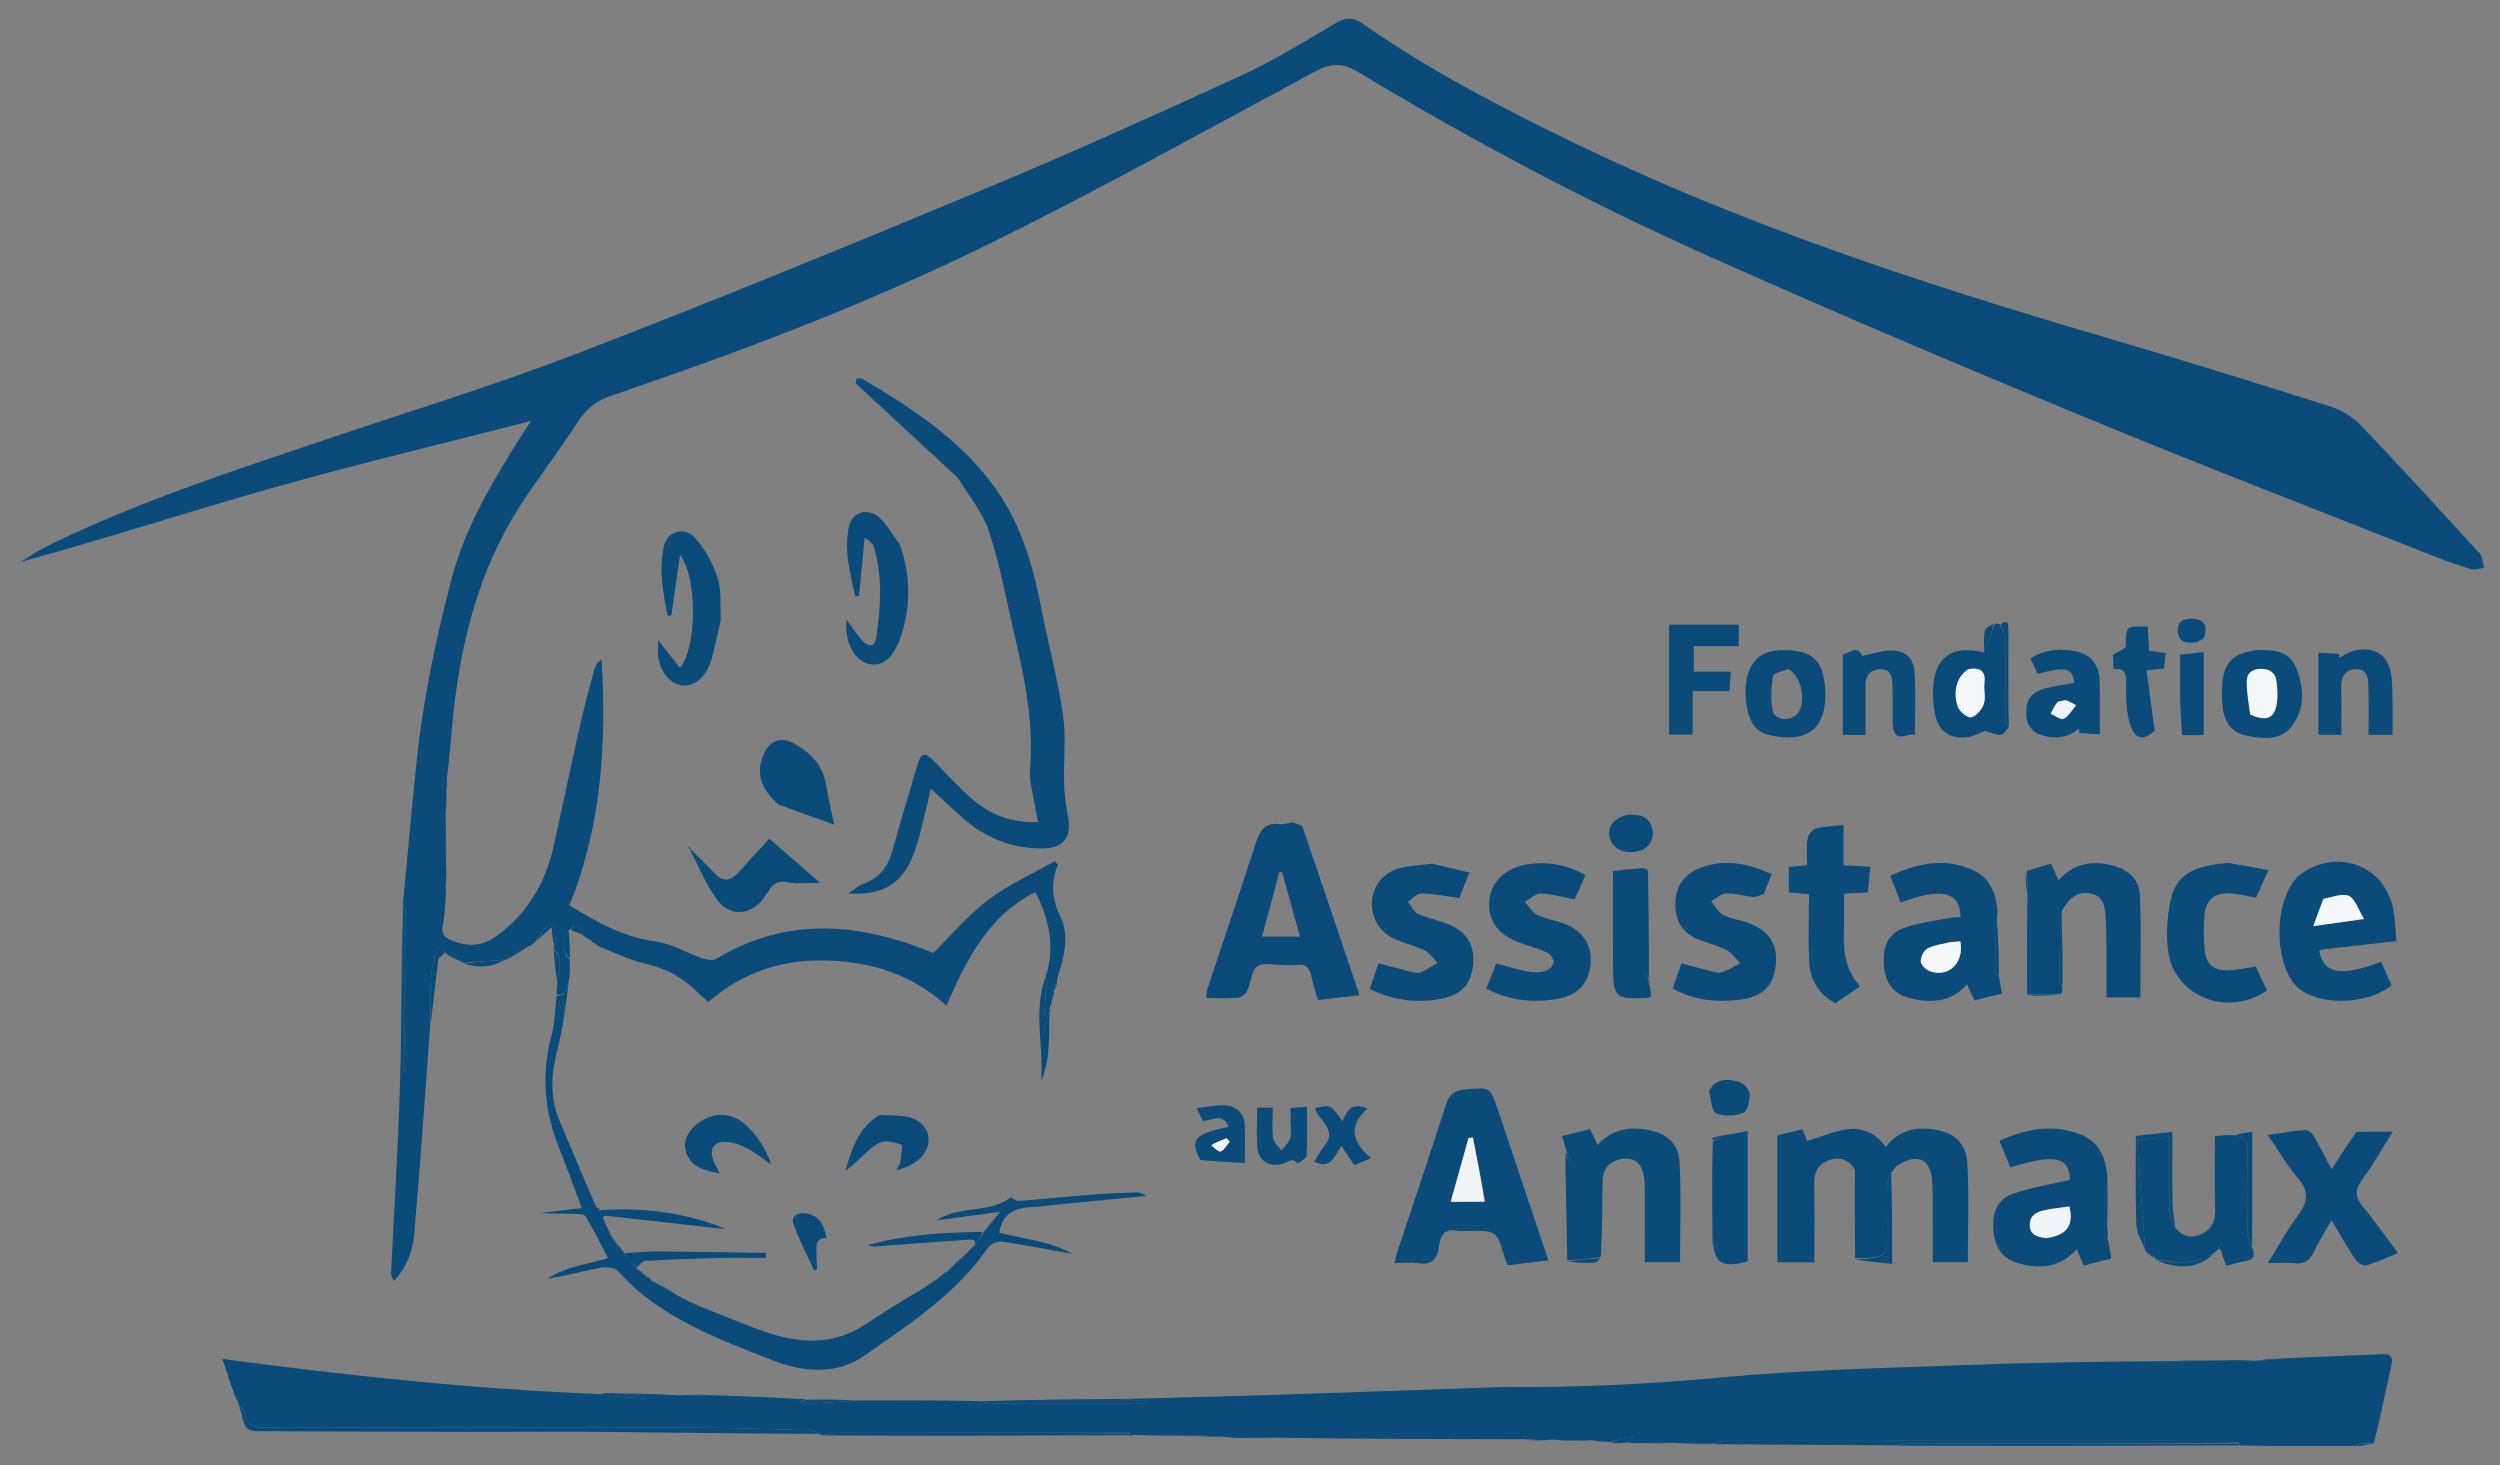 <?xml version="1.0" encoding="UTF-8"?> <svg xmlns="http://www.w3.org/2000/svg" xmlns:svg="http://www.w3.org/2000/svg" width="930" height="545" xml:space="preserve"><rect width="100%" height="100%" fill="#808080" stroke="none"/> <g class="layer"> <title>Layer 1</title> <path d="m603,546c-201,0 -401.5,0 -602,0c0,-181.67 0,-363.33 0,-545c310,0 620,0 930,0c0,181.67 0,363.33 0,545c-109.17,0 -218.33,0 -328,0m-242.12,-81.11c0,0 -0.03,-0.11 -0.53,0.09c-0.16,0.32 -0.32,0.64 -0.38,0.98c0,0 -0.06,-0.08 -0.63,0.26c-2.42,2.27 -4.84,4.54 -7.83,7c-0.88,0.79 -1.76,1.59 -3.28,2.61c-1.44,0.99 -2.87,1.98 -5.01,3.11c-7.12,4.59 -14.28,9.13 -21.36,13.78c-12.28,8.07 -25.16,7.05 -38.17,2.39c-7.96,-2.85 -15.76,-6.15 -24.09,-9.72c-1.21,-0.5 -2.41,-0.99 -3.76,-1.64c0,0 -0.21,0.05 -0.58,-0.48c-0.41,-0.13 -0.82,-0.25 -1.22,-0.29c0,0 0.06,-0.06 -0.33,-0.51c-0.55,-0.2 -1.11,-0.4 -1.66,-0.52c0,0 0.07,-0.05 -0.35,-0.57c-3.21,-1.82 -6.43,-3.65 -9.69,-5.39c0,0 0.08,-0.05 -0.21,-0.56c-0.5,-0.28 -1,-0.56 -1.57,-0.71c0,0 0.13,-0.06 -0.09,-0.54c-0.32,-0.16 -0.63,-0.31 -1.02,-0.31c0,0 0.14,-0.12 -0.12,-0.65c-0.65,-0.44 -1.29,-0.87 -1.98,-1.23c0,0 0.08,-0.05 -0.31,-0.94c1.15,-0.7 2.27,-1.95 3.45,-2.02c8.62,-0.49 17.24,-0.84 25.87,-1.05c6.28,-0.15 12.58,-0.03 18.87,-0.03c0,-0.63 0,-1.27 0,-1.9c-13.21,-0.18 -26.43,-0.41 -39.65,-0.51c-4.4,-0.03 -8.81,0.26 -13.26,0.43c0,0 0.06,0.01 -0.03,-0.55c-0.29,-0.23 -0.57,-0.46 -0.94,-1.08c-0.11,-0.28 -0.31,-0.44 -0.84,-1.02c-0.29,-0.23 -0.59,-0.47 -0.87,-0.55c0,0 0.12,-0.1 -0.06,-0.71c-0.75,-1.02 -1.5,-2.04 -2.25,-3.06c0,0 0.01,0 -0.1,-0.68c-0.86,-1.61 -1.71,-3.22 -1.98,-5.29c0.18,-0.17 0.35,-0.35 1.39,-0.71c14.34,1.61 28.67,3.23 43.62,4.91c-1.48,-0.62 -2.61,-1.16 -3.8,-1.58c-13.95,-4.88 -28.34,-6.54 -43.1,-5.68c0,0 0.09,-0.04 -0.11,-0.52c-0.3,-0.12 -0.6,-0.24 -1.49,-0.78c-4.42,-10.55 -8.8,-21.12 -13.26,-31.65c-3.81,-9 -3.12,-17.9 -0.68,-27.2c2.21,-8.42 3.06,-17.2 4.67,-26.69c-0.06,-2.04 -0.12,-4.09 -0.1,-7.05c-0.06,-3.38 -0.13,-6.76 -0.1,-10.13c0,0 -0.02,-0.1 0.69,-0.05c1.44,0.72 2.88,1.44 4.33,2.1c0,0 -0.05,0.04 0.33,0.54c0.88,0.52 1.76,1.03 2.66,1.47c0,0 -0.07,0.04 0.16,0.45c0.22,0.25 0.5,0.36 1.06,0.64c0,0 0.37,0.04 0.68,0.56c0.37,0.14 0.74,0.28 1.53,0.97c5.78,2.06 11.43,4.68 17.37,6.06c7.44,1.72 13.59,5.17 18.83,10.56c1.13,1.15 2.41,2.16 3.88,3.47c12.93,-11.11 27.56,-15.96 44.39,-15.41c16.54,0.53 31.28,5.14 44.25,16.81c7.55,-17.86 16.16,-33.79 33.01,-42.29c5.15,9.89 7.42,20.24 3.7,31.92c-4.46,12.13 -0.68,24.58 -1.48,38.32c4.09,-9.94 2.35,-19.2 3.84,-28.49c0.15,-0.34 0.12,-0.65 0.51,-1.49c0.26,-1.3 0.52,-2.59 0.65,-3.96c0,0 0.02,0.15 0.51,-0.29c0.24,-1.3 0.47,-2.6 1.07,-4.62c2.03,-7.46 4,-15.12 0.44,-22.48c-3.12,-6.45 -3.44,-12.6 -0.8,-19.1c0.04,-0.11 -0.42,-0.43 -1.25,-1.25c-8.11,4.6 -17.02,8.56 -24.58,14.28c-7.66,5.81 -13.99,13.36 -20.58,19.83c-26.94,-11.1 -53.96,-13.9 -80.76,2.17c-1.26,0.76 -3.59,0.36 -5.18,-0.19c-5.75,-1.99 -11.24,-5.44 -17.11,-6.21c-12.37,-1.61 -22.51,-7.57 -32.3,-13.45c12.08,-29.69 13.8,-60.29 11.99,-91.47c-1.5,0.99 -2.29,2.16 -2.64,3.45c-1.81,6.74 -3.67,13.47 -5.2,20.28c-3.44,15.24 -6.67,30.53 -10.03,45.8c-3.01,13.68 -9.81,25 -21.21,33.33c-5.31,3.89 -11.03,4.15 -17,1.45c-2.4,-1.08 -3.62,-2.31 -3.01,-5.32c0.77,-3.71 0.81,-7.57 1.3,-12.15c-0.02,-1.06 -0.04,-2.12 0.19,-4.04c-0.09,-2.39 -0.18,-4.78 -0.18,-8.1c-0.03,-6.01 -0.05,-12.02 0.17,-18.89c-0.04,-2.38 -0.08,-4.76 0.19,-7.79c0.02,-1.44 0.05,-2.88 0.47,-5.17c0.64,-8.13 1.06,-16.29 1.98,-24.39c3.01,-26.57 9.71,-52.05 24.15,-74.89c6.76,-10.68 14.68,-20.62 21.48,-31.28c3.35,-5.25 7.42,-8.76 13.27,-10.52c3.18,-0.96 6.28,-2.22 9.43,-3.3c44.56,-15.3 88.52,-32.32 130.76,-53.09c41.04,-20.17 81.02,-42.49 121.32,-64.15c5.66,-3.04 10.13,-3.32 15.71,0.04c41.92,25.31 85.14,48.28 129.8,68.28c46.3,20.73 93.02,40.54 139.9,59.92c43.63,18.04 87.71,35.01 131.61,52.41c4.33,1.72 8.75,3.25 13.22,4.54c1.36,0.39 3.04,-0.3 4.58,-0.5c-0.34,-1.55 -0.55,-3.14 -1.06,-4.63c-0.25,-0.72 -1.04,-1.27 -1.6,-1.88c-14.22,-15.43 -28.3,-30.99 -42.77,-46.17c-3.06,-3.2 -7.28,-5.97 -11.48,-7.3c-28.05,-8.91 -56.17,-17.63 -84.41,-25.92c-67.41,-19.79 -134.06,-41.62 -197.45,-72.34c-26.97,-13.08 -53.57,-26.89 -78.22,-44.1c-3.73,-2.61 -6.41,-2.57 -10.29,-0.27c-11.44,6.78 -22.83,13.84 -34.89,19.37c-31.88,14.62 -63.87,29.07 -96.25,42.54c-50.06,20.84 -100.24,41.43 -150.83,60.9c-31.01,11.94 -62.89,21.65 -94.4,32.3c-34.67,11.71 -69.49,23.03 -102.46,39.17c-3.56,1.74 -6.84,4.05 -10.24,6.09c31.55,-8.61 62.33,-18.7 93.48,-27.48c31.46,-8.88 63.29,-16.46 96.35,-24.97c-2.32,3.59 -3.95,6.02 -5.49,8.5c-9.81,15.87 -19.24,31.84 -24.04,50.19c-5.86,22.42 -10.63,45.02 -13.04,68.07c-1.84,17.53 -3.36,35.09 -5.25,52.97c0,0 0.11,0.38 -0.19,1.18c-0.22,22.32 -0.08,44.65 -0.76,66.96c-0.7,23.1 -2.2,46.17 -3.29,69.25c-0.04,0.71 0.49,1.45 1,2.84c5.16,-5.31 7.1,-11.6 7.65,-17.9c2.24,-25.52 3.96,-51.09 6.18,-77.37c0.87,-8.04 1.66,-16.09 2.7,-24.1c0.13,-0.97 1.61,-1.76 2.42,-2.88c0,0 0.09,0.23 0.43,0.8c2.06,1.02 4.12,2.05 6.32,3.18c0,0 0.16,-0.09 0.73,0.51c5.28,1.41 10.38,1.09 15.12,-1.77c0,0 0.01,0.08 0.73,0.05c2.74,-1.69 5.48,-3.38 8.24,-5.06c0,0 0,-0.01 0.53,-0.11c0.24,-0.27 0.47,-0.54 1.14,-0.91c0.27,-0.16 0.41,-0.4 1.08,-1.02c1.64,-1.51 3.28,-3.02 5.43,-5.01c0.29,2.95 0.5,5.03 0.59,7.6c0.08,0.15 0.15,0.3 0.14,1.31c0.4,4.04 0.8,8.08 1.07,12.91c0.05,1.08 0.09,2.15 0,4.12c-0.53,4.61 -0.49,9.38 -1.7,13.81c-3.92,14.38 -2.93,28.29 2.59,42.04c2.9,7.22 5.51,14.55 8.57,22.68c-5.51,0.64 -10.53,1.22 -15.55,1.8c4.06,0.27 8.14,0.2 12.21,0.31c1.62,0.05 4.14,-0.02 4.71,0.91c3.09,5.1 5.7,10.48 8.4,15.63c-8.18,2.37 -15.91,3.14 -22.45,7.58c6.39,-0.87 12.52,-2.7 18.77,-3.93c2.31,-0.45 5.94,-0.42 7.19,0.99c15.6,17.5 37.01,25.17 57.76,33.36c10.76,4.25 23.49,5.6 33.81,-1.61c16.85,-11.78 34.38,-23.03 46.39,-40.52c0.89,-1.3 3.52,-2.28 5.14,-2.04c8.73,1.28 17.39,2.99 26.07,4.55c-8.48,-4.88 -18.24,-5.54 -27.2,-7.88c1.26,-7.78 6.43,-9.34 12.68,-9.57c3.15,-0.11 6.29,-0.65 9.43,-0.95c10.87,-1.06 21.73,-2.11 32.6,-3.16c-1.21,-1.06 -2.43,-1.37 -3.65,-1.33c-5.48,0.22 -10.98,0.41 -16.45,0.84c-9.13,0.72 -18.24,1.67 -27.37,2.36c-0.93,0.07 -1.95,-0.89 -2.93,-1.38c-7.66,6.19 -18.98,2.81 -27.51,8.57c7.42,-0.99 14.84,-1.98 23.55,-3.14c-2.55,3.15 -4.29,5.31 -6.96,7.44c-14.24,0.16 -28.38,1.08 -42.18,4.91c1.49,0.68 2.88,0.52 4.28,0.41c10.78,-0.8 21.57,-1.63 32.35,-2.36c1.65,-0.11 4.29,-0.59 2.38,2.71c0,0 -0.01,-0.1 -0.54,0.04c-0.2,0.3 -0.4,0.6 -0.49,0.93m-104.87,-149.29c0.31,0.16 0.62,0.31 0.79,1.21c3.15,5.82 5.81,11.98 9.56,17.39c4.86,7 12.8,6.62 17.83,-0.22c0.59,-0.8 1.19,-1.61 1.67,-2.47c1.65,-2.96 3.77,-4 7.38,-3.27c3.38,0.69 7.02,0.15 11.79,0.15c-6.94,-6.04 -12.76,-11.1 -18.85,-16.4c-3.87,4.22 -7.77,8.47 -11.66,12.73c-2.93,3.21 -5.75,3.4 -8.81,0.04c-2.77,-3.04 -5.79,-5.86 -8.73,-9.4c-0.35,-0.09 -0.71,-0.18 -1.16,-0.57c-0.12,-0.16 -0.24,-0.32 -0.36,-0.48c0.18,0.23 0.36,0.46 0.55,1.29m546.04,152.66c0,0 -0.4,0.15 0.04,0.72c8.79,3.68 16.44,2.64 22.35,-3.22c0.18,-0.29 0.35,-0.58 1.06,-1c0.18,0.03 0.37,0.06 0.71,0.81c0.66,1.77 1.32,3.53 1.98,5.31c2.49,-0.63 4.5,-1.37 6.57,-1.61c3.6,-0.43 4.4,-2.17 3.08,-6.22c0,-13.83 0,-27.65 0,-42.03c-2.99,0.45 -4.91,0.73 -7.69,0.89c-1.94,0.24 -3.87,0.48 -6.19,0.77c0,9.42 -0.17,18.49 0.07,27.56c0.11,4.4 -1.54,7.35 -5.46,9.02c-3.61,1.52 -6.75,0.65 -9.45,-3.19c-0.34,-2.94 -0.92,-5.88 -0.97,-8.83c-0.13,-8.58 -0.04,-17.15 -0.04,-26.21c-5.02,0.57 -9.36,1.05 -13.56,1.53c0,11.39 -0.25,22.16 0.16,32.91c0.12,3.24 2.1,6.41 3.29,9.55c0,0 -0.08,0.03 0.09,0.67c1.19,0.91 2.37,1.83 3.96,2.57m-381.39,65.8c0.44,-0.04 0.88,-0.07 2.24,0.08c7.36,-0.02 14.71,-0.03 22.85,0.17c3.07,0.13 6.15,0.25 10.07,0.67c2.41,-0.03 4.81,-0.06 8.12,0.06c4.02,-0.02 8.04,-0.03 12.96,0.22c29.96,0.04 59.92,0.09 90.55,0.65c3.51,-0.02 7.02,-0.04 11.42,0.08c2.39,-0.04 4.77,-0.09 8,0.03c1.7,-0.03 3.4,-0.06 5.94,0.14c1.99,0.1 3.98,0.19 6.61,0.76c1.87,-0.03 3.74,-0.06 6.48,0.03c2.05,-0.04 4.09,-0.09 7.03,0.04c3.35,-0.02 6.7,-0.03 10.96,0.16c4.36,-0.03 8.73,-0.05 14,0.19c22.37,0.11 44.74,0.22 68.02,0.6c42.37,-0.03 84.74,-0.05 128.03,0.1c14.35,-0.06 28.69,-0.11 43.84,-0.04c1.73,-0.33 3.47,-0.66 5.89,-1.29c1.94,-9.55 3.7,-19.14 5.9,-28.63c0.89,-3.83 -0.81,-4.45 -3.79,-4.33c-12.27,0.51 -24.54,1.05 -37.68,1.57c-3.04,0.21 -6.08,0.41 -10.04,0.47c-4.7,0.1 -9.39,0.2 -15.02,0.21c-5.66,0.05 -11.32,0.11 -17.92,0.02c-23.96,0.54 -47.93,0.78 -71.88,1.7c-31.26,1.19 -62.61,1.82 -93.73,4.75c-26.42,2.48 -52.77,3.72 -79.24,3.45c-1.33,-0.01 -2.66,0.11 -3.99,0.15c-29.27,1.01 -58.54,2.06 -87.82,3c-17.13,0.55 -34.26,0.91 -52.33,1.26c-17.38,0.21 -34.77,0.41 -53.08,0.48c-14.68,0.06 -29.36,0.12 -44.94,-0.08c-5.75,-0.07 -11.49,-0.14 -18.11,-0.52c-12.33,-0.42 -24.66,-0.84 -37.88,-1.46c-3.36,0.04 -6.73,0.08 -10.84,-0.19c-7.8,-0.06 -15.59,-0.13 -24.04,-0.43c-1.5,0.08 -3,0.16 -5.19,-0.15c-46.32,-1.23 -92.33,-6.22 -139.32,-12.46c1.43,4.28 2.46,7.37 3.53,11.18c0.85,1.95 1.71,3.89 2.48,6.09c0,0 0.18,0.2 0.18,0.99c1.87,3.09 0.58,8.61 6.48,8.63c26.13,0.11 52.25,0.21 78.38,0.26c17.96,0.03 35.93,-0.15 53.9,0.02c25.77,0.24 51.55,0.7 77.81,1.3c0.18,-0.04 0.36,-0.07 1.45,0.08c17.1,0.01 34.21,0.06 51.31,0.03c20.59,-0.04 41.18,-0.13 62.41,-0.04m187.52,-211.1c-2.61,0.36 -5.21,0.71 -8.15,1.11c0,11.76 -0.08,23.22 0.02,34.67c0.1,12.65 0.57,13.04 13,12.44c0.31,-0.02 0.6,-0.25 1.22,-0.53c-0.16,-1.17 -0.34,-2.43 -0.44,-4.4c-0.11,-0.46 -0.23,-0.92 -0.16,-2.21c-0.21,-13.34 -0.42,-26.69 -0.6,-40.7c-0.37,-0.15 -0.74,-0.3 -1.77,-0.58c-0.44,0.1 -0.88,0.19 -1.8,0.18c0,0 -0.47,0.15 -1.32,0.02m28.75,138.79c0.1,0.73 0.2,1.45 0.27,2.98c1.31,5.71 4.48,6.73 12.94,4.53c0,-16.13 0,-32.1 0,-48.5c-4.87,0.86 -8.89,1.56 -13.3,2.69c0.02,0.19 0.05,0.37 -0.16,1.47c0.13,12.04 0.25,24.07 0.25,36.83m100.24,-219.13c-10.63,-2.72 -16.99,1.46 -17.96,12.19c-0.33,3.58 -0.07,7.33 0.62,10.86c1.29,6.52 5.81,9.56 12.42,8.47c2.52,-0.42 4.87,-1.79 6.14,-2.28c2.53,0.71 4.26,1.66 5.87,1.49c1.1,-0.12 2.03,-1.8 3.09,-3.66c-0.08,-2.14 -0.22,-4.29 -0.22,-6.44c-0.03,-9.59 -0.04,-19.18 0,-28.77c0.01,-2.31 -0.09,-4.22 -3.85,-2.72c-0.43,0.1 -0.86,0.2 -2.19,0.21c-0.96,0.92 -2.56,1.72 -2.75,2.78c-0.48,2.68 -0.33,5.47 -1.17,7.87m17.13,128.24c4.28,-0.29 8.56,-0.58 13.06,-1.59c-0.07,-0.74 -0.14,-1.48 -0.02,-3.15c-0.07,-9.06 -0.14,-18.11 0.12,-27.75c2.14,-4.3 5.47,-6.97 10.38,-5.96c5,1.03 5.23,5.44 5.49,9.49c0.19,2.83 0.24,5.66 0.26,8.49c0.03,6.81 0.01,13.62 0.01,20.63c4.53,0 8.62,0 12.6,0c0,-12.84 0.38,-25.45 -0.16,-38.03c-0.27,-6.31 -4.85,-9.85 -11.02,-11.25c-7.35,-1.67 -13.8,-0.25 -19.3,5.71c-0.95,-2.2 -1.71,-3.96 -2.67,-6.19c-3.14,0.94 -6.12,1.83 -9.89,2.98c0.3,3.25 0.59,6.5 0.73,10.68c0.06,11.69 0.12,23.39 0.41,35.94m-171.74,56.84c0,0 -0.04,0.07 -0.4,0.98c0.14,5.47 0.29,10.95 0.4,16.43c0.17,7.94 0.32,15.89 0.92,24.54c3.24,0.05 6.49,0.23 9.72,0.06c0.9,-0.04 1.75,-1.1 2.86,-2.6c0.02,-9.32 -0.01,-18.64 0.08,-27.96c0.05,-4.6 3.14,-7.64 7.75,-8.08c4.95,-0.47 6.93,2.48 7.65,6.67c0.36,2.11 0.31,4.3 0.32,6.46c0.03,8.43 0.02,16.85 0.02,25.34c4.83,0 9.05,0 13.1,0c0,-12.58 0.46,-24.86 -0.18,-37.09c-0.37,-7.12 -4.82,-10.86 -11.92,-12.16c-7.07,-1.28 -13.5,-0.04 -18.56,5.67c-1.02,-2.14 -1.92,-4.02 -2.81,-5.89c-3.62,0.88 -6.8,1.66 -10.36,2.53c0.55,1.98 0.98,3.5 1.41,5.1m161.15,-65.56c-0.2,-7.06 -0.39,-14.13 -0.36,-21.92c-0.12,-0.74 -0.25,-1.49 -0.26,-2.88c-0.08,-0.43 -0.16,-0.86 -0.19,-2.03c-1.3,-5.52 -4.29,-9.77 -9.62,-11.96c-10.28,-4.24 -20.06,-2.23 -30.11,2.45c1.39,3.58 2.62,6.76 3.85,9.94c15.27,-5.69 22.03,-4.09 22.32,5.38c-1.6,0.15 -3.26,0.16 -4.86,0.48c-5.36,1.07 -10.9,1.67 -15.99,3.51c-6.25,2.25 -8.27,6.95 -7.63,14.59c0.52,6.14 3.76,10.24 9.82,11.68c7.78,1.85 15.19,1.49 21.05,-5.24c1.01,2.19 1.89,4.08 2.78,6.01c3.6,-0.9 6.8,-1.71 10.19,-2.56c-0.41,-2.44 -0.76,-4.54 -0.99,-7.45m40.4,92.96c-0.05,-5.71 -0.11,-11.41 -0.06,-17.6c0,0 -0.13,-0.48 0.01,-1.26c-0.92,-6.3 -3.61,-11.52 -9.72,-14.07c-10.39,-4.32 -20.38,-2.25 -30.58,2.16c1.52,3.67 2.81,6.81 4.08,9.9c16.76,-5.12 21.95,-3.83 22.15,4.66c-7,1.65 -14.03,2.81 -20.71,5.04c-6.13,2.04 -8.14,6.43 -7.73,13.5c0.39,6.65 3.45,10.86 9.46,12.55c8.04,2.27 15.46,1.44 21.58,-5.24c0.9,2.14 1.66,3.96 2.55,6.08c3.41,-0.87 6.69,-1.72 10.28,-2.65c-0.34,-2.01 -0.61,-3.61 -0.79,-5.74c-0.17,-0.5 -0.33,-1 -0.31,-2.28c-0.12,-1.05 -0.23,-2.11 -0.26,-3.65c0,0 -0.12,-0.48 0.05,-1.4m-94.01,13.75c4.38,0.42 8.76,0.84 13.79,1.32c0,-12.07 0,-23.11 0.26,-34.35c0,0 -0.06,-0.32 0.55,-0.77c0.21,-0.46 0.41,-0.93 1.26,-1.54c7.2,-4.84 12.23,-2.56 12.82,5.92c0.24,3.32 0.19,6.66 0.2,9.99c0.03,6.61 0.01,13.23 0.01,20.13c4.75,0 8.97,0 13.05,0c0,-12.42 0.48,-24.56 -0.18,-36.64c-0.43,-7.91 -5.01,-11.75 -12.9,-12.82c-6.83,-0.94 -12.89,0.62 -17.43,6.56c-3.64,-4.97 -8.6,-7.29 -14.09,-6.59c-5.09,0.65 -9.99,2.84 -15.12,4.39c-0.34,-0.79 -1.09,-2.55 -1.86,-4.36c-3.65,0.87 -6.86,1.64 -9.28,2.22c0,16.14 0,31.69 0,47.29c5.06,0 9.15,0 13.76,0c0,-9.87 0.13,-19.49 -0.06,-29.1c-0.08,-4.15 1.18,-7.17 5.1,-8.77c3.65,-1.49 6.83,-0.77 9.4,2.71c0.08,0.27 0.25,0.48 0.49,1.54c0.08,10.68 0.16,21.36 0.23,32.87m-333.54,-290.87c3.89,6.56 9.06,12.69 11.37,19.76c4.06,12.4 6.41,25.36 9.39,38.11c3.87,16.55 7.32,33.13 5.83,50.35c-0.35,4.03 0.96,8.22 1.6,12.32c0.37,2.35 0.92,4.68 1.45,7.3c-9.43,0.36 -17.35,-2.48 -24,-8.12c-5.3,-4.49 -10,-9.71 -14.86,-14.72c-2.89,-2.98 -4.68,-2.95 -5.71,0.51c-3.28,10.98 -6.62,21.96 -9.66,33.01c-1.68,6.1 -5.01,10.31 -11.07,12.41c-1.52,0.53 -2.79,1.81 -5.23,3.46c10.79,0.7 18.07,-2.45 22.43,-10.73c1.75,-3.34 2.92,-7.05 3.93,-10.71c1.63,-5.96 2.92,-12.01 4.24,-17.56c4.08,3.76 7.93,7.41 11.9,10.93c8.43,7.49 18.35,11.36 29.62,11.32c7.77,-0.03 10.81,-4 9.55,-11.43c-0.7,-4.1 -1.37,-8.25 -1.5,-12.39c-0.26,-8.63 0.81,-17.41 -0.42,-25.88c-1.92,-13.29 -5.46,-26.34 -8.03,-39.55c-3.07,-15.81 -7.47,-31.12 -16.89,-44.43c-12.83,-18.1 -30.94,-29.95 -49.68,-40.97c-0.49,-0.29 -1.22,-0.17 -2.09,-0.28c-0.15,0.83 -0.58,1.78 -0.33,2c12.52,11.63 25.11,23.19 38.16,35.29m178.87,284.96c0.49,-3.92 2.36,-5.94 6.61,-5.12c1.44,0.28 2.98,0.05 4.48,0.05c10.31,0 10.31,0 13.26,10.06c0.26,0.91 0.71,1.76 1.11,2.74c5.08,-0.61 9.93,-1.19 15.11,-1.8c-6.35,-18.94 -12.51,-37.34 -18.69,-55.74c-2.99,-8.91 -2.97,-8.67 -12.17,-7.87c-4.06,0.36 -6,1.79 -7.26,5.73c-5.7,17.87 -11.76,35.62 -17.67,53.43c-0.53,1.62 -0.89,3.3 -1.46,5.43c3.42,0 6.12,-0.33 8.71,0.07c5.03,0.79 7.37,-1.35 7.97,-6.98m-55.02,-156.97c-1.48,0.22 -3.01,0.78 -4.44,0.6c-5.48,-0.68 -7.33,2.46 -8.81,7.06c-5.87,18.2 -12.04,36.3 -18.07,54.45c-0.28,0.87 -0.21,1.86 -0.34,3.19c4.13,0 7.96,0.21 11.74,-0.12c1.24,-0.1 2.87,-1.34 3.42,-2.5c1.46,-3.04 1.54,-7.64 3.82,-9.15c2.44,-1.62 6.75,-0.44 10.25,-0.47c1.49,-0.02 3.02,0.19 4.49,-0.05c3.41,-0.53 4.7,1.16 5.33,4.23c0.61,2.99 1.65,5.9 2.48,8.8c5.45,-0.63 10.17,-1.18 15.45,-1.8c-7.15,-21.22 -14.06,-41.82 -21.13,-62.37c-0.32,-0.91 -2.18,-1.29 -4.19,-1.87m386.98,46.84c7.87,-0.9 15.73,-1.8 24.1,-2.76c-0.43,-4.34 -0.5,-8.17 -1.22,-11.88c-3.1,-15.92 -20.11,-22.64 -33.77,-13.44c-11.14,7.5 -11.45,35.85 -0.49,43.61c8.33,5.9 25.19,5.12 33.66,-1.79c-1.27,-2.86 -2.58,-5.81 -3.88,-8.73c-15.11,5.64 -21.65,4.42 -23.06,-4.38c1.25,-0.18 2.5,-0.37 4.66,-0.63m8.85,68.22c-2.9,4.57 -5.8,9.14 -8.88,13.99c-2.33,-4.4 -4.39,-8.57 -6.76,-12.57c-0.6,-1.02 -2.2,-2.16 -3.25,-2.08c-4.4,0.34 -8.77,1.12 -13.73,1.83c3.88,5.66 7.04,11.19 11.12,15.93c4.22,4.9 3.93,8.82 0.22,13.81c-4.09,5.49 -7.37,11.59 -11.32,17.92c3.97,0 6.99,-0.27 9.95,0.06c3.73,0.42 5.72,-1.07 7.25,-4.4c1.77,-3.88 4.16,-7.48 6.49,-11.57c3.13,5.21 5.81,10 8.85,14.55c0.8,1.18 2.97,2.53 4.07,2.22c3.91,-1.11 7.64,-2.9 11.79,-4.57c-4.46,-5.96 -8.4,-11.7 -12.86,-17c-3.03,-3.6 -3.4,-6.39 -0.47,-10.33c4.05,-5.47 7.4,-11.48 11.4,-17.81c-5.03,0 -9.02,0 -13.87,0.02m-219.96,-88.91c0.9,-2.24 1.79,-4.48 2.78,-6.94c-9.17,-4.17 -17.94,-5.83 -27.02,-2.13c-5.58,2.27 -8.6,6.63 -8.78,12.75c-0.18,6.02 2.04,10.79 7.73,13.32c3.62,1.6 7.6,2.43 11.11,4.2c2.08,1.05 3.58,3.27 5.34,4.96c-2.32,1.19 -4.55,2.65 -6.99,3.45c-1.27,0.42 -2.95,-0.22 -4.39,-0.58c-3.47,-0.86 -6.91,-1.83 -10.55,-2.8c-1.13,3.23 -2.14,6.16 -3.25,9.35c8.03,4.53 16.39,5.19 24.89,4.2c8.51,-0.99 12.67,-5.28 13.42,-12.88c0.8,-7.98 -2.44,-12.91 -10.6,-15.84c-2.96,-1.06 -6.26,-1.41 -8.99,-2.86c-1.85,-0.98 -2.99,-3.31 -4.44,-5.04c1.86,-1.03 3.7,-2.86 5.6,-2.93c3.23,-0.14 6.5,0.96 9.78,1.26c1.33,0.13 2.73,-0.46 4.36,-1.49m-124.06,-10.89c-4.83,0.87 -10.16,0.71 -14.38,2.81c-10.04,5 -9.95,19.37 -0.11,24.72c3.74,2.03 8.15,2.8 12,4.68c1.97,0.95 3.37,3.08 5.02,4.68c-2.09,1.25 -4.08,2.79 -6.33,3.62c-1.24,0.46 -2.95,-0.12 -4.39,-0.47c-3.65,-0.88 -7.27,-1.88 -11.24,-2.92c-1.09,3.23 -2.13,6.29 -3.24,9.57c8.89,4.3 17.68,5.33 26.73,3.6c7.49,-1.44 11.11,-5.7 11.73,-12.87c0.62,-7.25 -2.55,-12.31 -9.7,-15.04c-3.56,-1.36 -7.4,-2.06 -10.83,-3.67c-1.61,-0.75 -2.53,-2.95 -3.76,-4.5c1.68,-1.09 3.38,-3.11 5.04,-3.08c4.56,0.09 9.1,1.05 14.08,1.72c1.03,-2.58 2.22,-5.57 3.78,-9.48c-4.95,-1.21 -9.23,-2.26 -14.4,-3.37m53.83,13.19c1.24,-3 2.49,-6 3.69,-8.9c-7.22,-4.09 -15.23,-5.32 -22.72,-3.74c-7.56,1.6 -12.33,6.45 -12.98,13.23c-0.66,6.98 2.85,12.33 10.29,15.28c3.69,1.47 7.61,2.42 11.23,4.06c1.2,0.54 2.51,2.55 2.4,3.77c-0.1,1.17 -1.82,2.76 -3.12,3.12c-2,0.56 -4.31,0.58 -6.37,0.19c-3.88,-0.74 -7.67,-1.93 -11.87,-3.02c-1.19,3.01 -2.38,6.03 -3.69,9.33c8.64,4.51 17.6,5.49 26.81,3.79c7.69,-1.42 11.64,-6.25 12.03,-13.77c0.34,-6.58 -3.34,-11.84 -10.23,-14.31c-3.13,-1.12 -6.55,-1.58 -9.49,-3.05c-1.93,-0.97 -3.23,-3.2 -4.82,-4.87c2.01,-1.12 4.05,-3.23 6.02,-3.16c4.06,0.15 8.08,1.46 12.82,2.05m242.5,-13.41c-13.26,1.07 -19.21,4.63 -21.17,14.33c-1.22,6.08 -1.7,12.66 -0.8,18.76c2.45,16.75 22.22,24.4 36.73,14.36c-1.42,-3.04 -2.86,-6.12 -4.15,-8.89c-3.75,0.53 -6.99,1.29 -10.25,1.38c-5.41,0.16 -8.2,-2.1 -8.76,-7.44c-0.47,-4.44 -0.47,-9 -0.05,-13.45c0.49,-5.16 3.57,-7.86 8.68,-7.74c3.4,0.07 6.79,0.99 10.48,1.58c1.35,-3.03 2.73,-6.12 4.57,-10.23c-5.37,-1 -9.88,-1.83 -15.28,-2.66m-142.57,23.49c0,-3.93 0,-7.86 0,-12.05c3.37,-0.18 6.09,-0.32 8.82,-0.47c0.37,-3.46 0.67,-6.37 1,-9.56c-3.43,-0.18 -6.49,-0.33 -10,-0.52c0,-5.28 0,-10.02 0,-14.98c-3.82,0.42 -7.19,0.45 -10.34,1.3c-1.31,0.36 -2.84,2.36 -3.04,3.79c-0.46,3.21 -0.15,6.53 -0.15,9.87c-2.67,0.25 -4.75,0.45 -6.84,0.65c0,3.37 0,6.43 0,9.44c2.42,0.23 4.5,0.42 7.52,0.7c0,8.77 -0.39,17.25 0.12,25.67c0.4,6.41 3.72,11.56 9.65,14.87c3.05,-2.07 6.01,-4.08 9.27,-6.28c-5.97,-6.45 -6.33,-13.86 -6.01,-22.43m-417.84,-114.19c-0.3,-5.14 0.34,-10.58 -1.18,-15.34c-1.7,-5.33 -4.66,-10.64 -8.35,-14.85c-3.78,-4.31 -10.25,-2.55 -11.51,2.62c-2.17,8.84 -0.43,17.55 1.19,26.19c0.48,0.03 0.95,0.06 1.43,0.08c1.05,-7.27 2.09,-14.54 3.25,-22.6c6.47,8.21 6.44,34.39 -0.03,42.01c-2.69,-3.42 -5.25,-6.66 -8.1,-10.27c0,2.26 -0.25,4.36 0.05,6.38c0.86,5.63 4.43,9.78 8.68,10.46c3.78,0.6 8.46,-2.42 10.42,-7.84c1.86,-5.12 2.76,-10.59 4.15,-16.84m66.38,-28.18c-2.49,-3.28 -4.54,-7.07 -7.58,-9.72c-4.05,-3.54 -9.68,-1.97 -10.92,2.78c-2.36,9.11 0.23,17.85 2.12,26.59c0.46,0.01 0.93,0.03 1.39,0.04c0.71,-7.26 1.42,-14.52 2.13,-21.78c1.99,1.1 3.09,2.35 3.52,3.81c3.3,11.12 2.37,22.4 0.74,33.61c-0.55,3.79 -3.25,2.81 -5.05,0.92c-2.08,-2.18 -3.69,-4.79 -5.88,-7.7c-0.12,1.31 -0.25,1.94 -0.23,2.57c0.22,7.4 3.98,13.13 9.06,13.87c4.88,0.7 8.79,-2.77 11.37,-10.56c3.71,-11.26 3.62,-22.54 -0.67,-34.43m295.14,63.31c0,-2.61 0,-5.22 0,-8.36c4.79,0 9.04,0 13.67,0c0.19,-2.55 0.33,-4.62 0.52,-7.21c-4.81,0 -9.22,0 -13.77,0c0,-3.37 0,-6.23 0,-9.51c5.84,0 11.28,0 16.74,0c0,-2.99 0,-5.54 0,-7.99c-8.88,0 -17.42,0 -25.92,0c0,13.9 0,27.46 0,40.89c3.07,0 5.79,0 8.76,0c0,-2.56 0,-4.71 0,-7.82m209.15,-23.56c-7.98,1.19 -11.27,4.27 -12.09,11.99c-0.34,3.26 -0.22,6.64 0.21,9.89c0.65,5.03 3.38,8.73 8.53,9.83c6.15,1.32 12.91,2.04 17.1,-3.46c4.98,-6.54 4.56,-14.5 1.53,-21.87c-2.58,-6.3 -8.55,-6.57 -15.28,-6.38m-80.32,31.29c5.35,1.97 10.4,1.66 14.98,-2.22c-0.02,0.57 -0.04,1.14 -0.06,1.71c2.67,0.19 5.33,0.37 7.69,0.53c0,-7.34 0.16,-13.48 -0.04,-19.61c-0.2,-6.21 -2.98,-9.97 -8.69,-11.22c-5.73,-1.24 -11.45,-0.87 -17.02,2.55c0.95,2.08 1.81,3.95 2.62,5.74c10.9,-2.79 13.08,-2.22 13.63,3.43c-3.56,0.63 -7.2,1.03 -10.7,1.97c-3.46,0.93 -6.55,2.74 -7.01,6.83c-0.43,3.93 -0.14,7.71 4.6,10.29m-94.01,-31.31c-6.07,-0.2 -11.22,1.27 -13.76,7.52c-2.69,6.64 -1.3,18.06 2.79,21.69c1.08,0.96 2.47,1.83 3.87,2.17c11.28,2.78 21.26,0.89 21.65,-14.14c0.05,-1.81 -0.05,-3.66 -0.33,-5.45c-1.31,-8.28 -4.77,-11.3 -14.22,-11.79m225.54,19.65c-0.1,-3.15 0,-6.33 -0.33,-9.46c-0.87,-8.12 -5.89,-11.79 -13.82,-10.02c-2.01,0.44 -3.82,1.74 -5.73,2.64c0.02,-0.46 0.05,-0.93 0.07,-1.39c-2.7,-0.16 -5.4,-0.32 -7.79,-0.45c0,10.9 0,20.64 0,30.52c3.13,0 5.67,0 8.56,0c0,-5.98 0.14,-11.62 -0.04,-17.24c-0.13,-4.12 1.18,-7.13 5.61,-7.14c4.5,0 4.42,3.82 4.5,6.94c0.14,5.76 0.04,11.53 0.04,17.41c3.3,0 6.01,0 8.93,0c0,-3.86 0,-7.34 0,-11.81m-185.93,8.67c0.73,7.24 5.75,1.83 8.23,3.37c0,-8.24 0.42,-16.04 -0.15,-23.77c-0.39,-5.36 -3.81,-7.99 -9.14,-7.81c-3.3,0.11 -6.58,1.26 -10.35,2.05c-1.58,-4.41 -4.71,-0.94 -7.13,-0.61c0,10.31 0,20.18 0,29.98c3.12,0 5.55,0 8.44,0c0,-6.41 0.02,-12.53 -0.01,-18.65c-0.02,-3.69 1.98,-5.6 5.45,-5.8c3.6,-0.2 4.42,2.54 4.53,5.34c0.19,4.98 0.1,9.97 0.13,15.9m-414.04,29.35c6.48,2.31 12.96,4.62 20.25,7.22c-1.25,-6.11 -2.27,-10.47 -3,-14.87c-1.2,-7.25 -5.77,-11.89 -11.8,-15.22c-5.24,-2.89 -9.41,-1.13 -11.58,4.39c-2.69,6.83 -0.91,12.63 6.13,18.48m500.69,-58.44c-1.49,0.77 -2.98,1.54 -4.73,2.44c0.07,1.56 0.15,3.33 0.24,5.4c3.79,-0.5 4.73,1.18 4.67,4.52c-0.08,4.63 -0.09,9.39 0.9,13.87c1.71,7.79 5.16,8.64 9.71,4.55c-1.08,-8.12 -2.03,-15.25 -3,-22.46c3.07,-0.36 4.68,-0.55 6.53,-0.77c0.19,-1.93 0.37,-3.71 0.56,-5.69c-2.21,-0.31 -4.13,-0.58 -6.2,-0.86c-0.15,-3.15 -0.28,-6.08 -0.42,-8.98c-8.16,-0.29 -8.16,-0.29 -8.26,7.98m-463.89,173.84c-7.4,4.52 -9.89,11.92 -12.34,20.6c1.34,-1.03 1.86,-1.39 2.33,-1.8c3.37,-2.93 6.39,-6.45 10.21,-8.55c2.09,-1.15 5.66,-0.32 8.2,0.61c0.63,0.23 -0.04,4.36 -0.37,6.66c-0.15,1.02 -0.94,1.95 -1.44,2.92c3.02,-0.76 5.69,-1.99 7.96,-3.74c5.8,-4.45 5.3,-12.56 -1.39,-15.4c-3.7,-1.58 -8.26,-1.14 -13.16,-1.3m-61.5,17.14c-1.59,-4.5 -0.14,-7.28 4.46,-7.27c2.67,0 5.54,1.02 7.96,2.27c3.12,1.61 5.89,3.91 9.13,6.12c-2.44,-7.21 -7.45,-13.94 -12.29,-16.76c-4.99,-2.9 -11.16,-2.03 -16.08,2.39c-3.26,2.92 -4.74,6.51 -2.93,10.73c2.1,4.88 6.59,5.79 12.1,7c-0.96,-1.96 -1.44,-2.93 -2.35,-4.48m181.43,-0.27c5.52,0.29 11.03,0.59 16.31,0.88c0,-5.44 0.14,-9.75 -0.04,-14.04c-0.18,-4.21 -2.73,-7.01 -6.73,-7.4c-3.41,-0.33 -6.94,0.57 -11.17,1.01c1.21,2.45 1.82,3.68 2.36,4.77c3.67,-0.39 7.49,-3.12 9.51,2.14c-12.8,2.8 -14.41,4.64 -10.24,12.64m33.32,-13.28c0,1.66 0.43,3.49 -0.12,4.95c-0.65,1.71 -2.16,3.09 -3.29,4.62c-1.08,-1.54 -2.87,-2.99 -3.08,-4.65c-0.47,-3.72 -0.15,-7.55 -0.15,-11.38c-2.13,0 -3.73,0 -5.84,0c0,4.89 -0.18,9.53 0.04,14.14c0.28,5.59 4.29,8.25 9.71,6.67c1.79,-0.52 3.51,-2.57 5.26,0.03c1.19,-0.97 3.36,-1.89 3.41,-2.92c0.33,-5.94 0.16,-11.91 0.16,-18.27c-2.32,0.19 -4.03,0.33 -6.1,0.5c0,2.09 0,3.73 0,6.31m330.89,-157.07c0.25,4.02 0.5,8.03 0.74,11.99c3.44,0 5.86,0 8.05,0c0,-10.31 0,-20.36 0,-30.87c-3.24,0.36 -5.94,0.67 -8.79,0.99c0,5.97 0,11.44 0,17.89m-319.15,165.91c-1.02,1.64 -2.04,3.27 -2.99,4.81c6.22,2.99 7.56,-2.14 10.13,-5.86c1.71,2.53 3.16,4.65 4.82,7.1c1.88,-0.77 3.64,-1.49 6.28,-2.57c-7.26,-5.94 -8.61,-12.07 -1.4,-18.44c-5.74,-2.58 -7.74,0.76 -9.32,4.73c-4.39,-6.32 -4.39,-6.32 -10.2,-4.84c1.3,4.76 9.22,8.13 2.68,15.07m113.09,-124.26c-5.26,1.56 -7.34,4.91 -5.85,9.41c1.27,3.8 6.53,5.54 11.47,3.78c3.69,-1.32 5.3,-5.49 3.59,-9.41c-1.64,-3.76 -4.98,-3.89 -9.21,-3.78m30.72,103.12c0.87,2.78 1.03,7.2 2.78,7.96c2.9,1.26 7.15,0.97 10.18,-0.26c1.55,-0.63 2.46,-4.81 2.2,-7.22c-0.18,-1.69 -2.64,-4.07 -4.44,-4.45c-3.79,-0.81 -8.07,-1.29 -10.72,3.97m-331.95,61.09c0.35,-2.78 -1.3,-6.63 3.73,-6.7c-0.79,-4.88 -2.64,-8.64 -7.87,-9.23c-2.89,-0.32 -5.54,0.88 -4.33,4.17c2.15,5.85 5.04,11.43 7.63,17.12c0.37,-0.18 0.75,-0.35 1.13,-0.53c-0.1,-1.32 -0.19,-2.64 -0.29,-4.83m516.03,-229.87c0.13,-0.3 0.31,-0.59 0.39,-0.9c1,-3.5 0.1,-5.97 -3.86,-6.33c-3.24,-0.29 -6.22,0.36 -6.11,4.5c0.11,4.07 3.06,4.63 6.31,4.3c0.93,-0.1 1.81,-0.67 3.27,-1.57z" fill="none" id="svg_1" opacity="1"></path> <path d="m206,353c-0.08,-0.15 -0.15,-0.3 0.11,-0.91c0.49,-2.52 0.9,-4.61 0.64,-6.61c-0.09,-0.69 -2.63,-1.8 -2.79,-1.61c-1.77,2 -3.28,4.22 -4.86,6.38c-0.02,0.33 -0.16,0.57 -0.91,0.85c-0.71,0.37 -0.95,0.63 -1.19,0.89c0,0 0,0.01 -0.38,0.01c-3.11,1.7 -5.85,3.4 -8.58,5.09c0,0 -0.01,-0.08 -0.41,-0.07c-5.37,0.39 -10.33,0.78 -15.29,1.16c0,0 -0.16,0.09 -0.37,-0.28c-2.3,-1.37 -4.37,-2.38 -6.45,-3.38c0,0 -0.09,-0.23 0,-0.48c-1.59,-3.05 -2.86,-1.71 -3.43,0.36c-0.83,3 -1.55,6.1 -1.72,9.18c-0.34,6.13 -0.27,12.28 -0.37,18.42c-1.91,25.55 -3.63,51.12 -5.87,76.64c-0.55,6.3 -2.49,12.59 -7.65,17.9c-0.51,-1.39 -1.04,-2.13 -1,-2.84c1.09,-23.08 2.59,-46.15 3.29,-69.25c0.68,-22.31 0.54,-44.64 0.98,-66.87c0.23,20.52 0.23,40.95 0.23,61.39c0.84,-0.61 1.01,-1.24 1.01,-1.87c0.02,-19.15 0.03,-38.31 -0.03,-57.47c-0.01,-1.22 -0.66,-2.43 -1.02,-3.65c1.67,-17.55 3.19,-35.11 5.03,-52.64c2.41,-23.05 7.18,-45.65 13.04,-68.07c4.8,-18.35 14.23,-34.32 24.04,-50.19c1.54,-2.48 3.17,-4.91 5.49,-8.5c-33.06,8.51 -64.89,16.09 -96.35,24.97c-31.15,8.78 -61.93,18.87 -93.48,27.48c3.4,-2.04 6.68,-4.35 10.24,-6.09c32.97,-16.14 67.79,-27.46 102.46,-39.17c31.51,-10.65 63.39,-20.36 94.4,-32.3c50.59,-19.47 100.77,-40.06 150.83,-60.9c32.38,-13.47 64.37,-27.92 96.25,-42.54c12.06,-5.53 23.45,-12.59 34.89,-19.37c3.88,-2.3 6.56,-2.34 10.29,0.27c24.65,17.21 51.25,31.02 78.22,44.1c63.39,30.72 130.04,52.55 197.45,72.34c28.24,8.29 56.36,17.01 84.41,25.92c4.2,1.33 8.42,4.1 11.48,7.3c14.47,15.18 28.55,30.74 42.77,46.17c0.56,0.61 1.35,1.16 1.6,1.88c0.51,1.49 0.72,3.08 1.06,4.63c-1.54,0.2 -3.22,0.89 -4.58,0.5c-4.47,-1.29 -8.89,-2.82 -13.22,-4.54c-43.9,-17.4 -87.98,-34.37 -131.61,-52.41c-46.88,-19.38 -93.6,-39.19 -139.9,-59.92c-44.66,-20 -87.88,-42.97 -129.8,-68.28c-5.58,-3.36 -10.05,-3.08 -15.71,-0.04c-40.3,21.66 -80.28,43.98 -121.32,64.15c-42.24,20.77 -86.2,37.79 -130.76,53.09c-3.15,1.08 -6.25,2.34 -9.43,3.3c-5.85,1.76 -9.92,5.27 -13.27,10.52c-6.8,10.66 -14.72,20.6 -21.48,31.28c-14.44,22.84 -21.14,48.32 -24.15,74.89c-0.92,8.1 -1.34,16.26 -2.49,24.93c-0.42,2.12 -0.35,3.7 -0.27,5.28c0.04,2.38 0.08,4.76 -0.3,7.87c-0.22,6.85 -0.03,12.97 0.16,19.09c0.09,2.39 0.18,4.78 -0.11,7.81c-0.24,1.81 -0.09,2.99 0.05,4.18c-0.35,3.8 -0.39,7.66 -1.16,11.37c-0.61,3.01 0.61,4.24 3.01,5.32c5.97,2.7 11.69,2.44 17,-1.45c11.4,-8.33 18.2,-19.65 21.21,-33.33c3.36,-15.27 6.59,-30.56 10.03,-45.8c1.53,-6.81 3.39,-13.54 5.2,-20.28c0.35,-1.29 1.14,-2.46 2.64,-3.45c1.81,31.18 0.09,61.78 -11.99,91.47c9.79,5.88 19.93,11.84 32.3,13.45c5.87,0.77 11.36,4.22 17.11,6.21c1.59,0.55 3.92,0.95 5.18,0.19c26.8,-16.07 53.82,-13.27 80.76,-2.17c6.59,-6.47 12.92,-14.02 20.58,-19.83c7.56,-5.72 16.47,-9.68 24.58,-14.28c0.83,0.82 1.29,1.14 1.25,1.25c-2.64,6.5 -2.32,12.65 0.8,19.1c3.56,7.36 1.59,15.02 -0.9,22.73c-0.67,1.77 -0.88,3.29 -1.1,4.81c0,0 -0.02,-0.15 -0.35,0.03c-0.53,1.56 -0.73,2.94 -0.92,4.32c0.21,0.3 0.24,0.61 -0.31,1.41c-1.07,3.94 -1.75,7.4 -2.43,10.87c-0.24,-5.82 0.39,-11.57 0.9,-17.34c0.14,-1.49 -0.09,-3.02 -0.15,-4.54c3.44,-10.96 1.17,-21.31 -3.98,-31.2c-16.85,8.5 -25.46,24.43 -33.01,42.29c-12.97,-11.67 -27.71,-16.28 -44.25,-16.81c-16.83,-0.55 -31.46,4.3 -44.39,15.41c-1.47,-1.31 -2.75,-2.32 -3.88,-3.47c-5.24,-5.39 -11.39,-8.84 -18.83,-10.56c-5.94,-1.38 -11.59,-4 -17.74,-6.59c-0.74,-0.67 -1.11,-0.82 -1.47,-0.96c0,0 -0.37,-0.04 -0.61,-0.37c-0.47,-0.56 -0.73,-0.69 -1.05,-0.72c0,0 0.07,-0.04 0.03,-0.36c-1.03,-0.76 -2.01,-1.2 -3,-1.65c0,0 0.05,-0.04 0.01,-0.35c-1.46,-1.56 -2.19,-5.06 -5,-1.84c0,0 0.02,0.1 -0.4,0.21c-1.86,3.86 -3,7.58 0.43,10.94c0.07,2.04 0.13,4.09 -0.16,6.81c-1.17,3.01 -0.31,6.66 -4.7,6.19c-0.04,-1.08 -0.08,-2.15 0.21,-3.93c0.16,-4.88 2.54,-9.39 -1.32,-13.07z" fill="#0a4b79" id="svg_2" opacity="1" transform="matrix(1, 0, 0, 1, 0, 0)"></path> <path d="m444.97,534.09c-7.36,0.02 -14.71,0.03 -22.69,-0.29c-1.17,-0.49 -1.72,-0.64 -2.74,-0.8c-36.24,0 -72.01,-0.01 -107.78,0.04c-1.91,0 -3.83,0.55 -5.74,0.84c-0.17,0.04 -0.35,0.07 -0.89,-0.38c-1.4,-0.82 -2.44,-1.42 -3.49,-1.45c-15.43,-0.39 -30.86,-0.96 -46.29,-0.99c-51.9,-0.12 -103.8,-0.1 -155.7,0.05c-4.74,0.01 -8.15,-0.53 -8.83,-6.01c-0.09,-0.77 -1.24,-1.41 -1.9,-2.11c0,0 -0.18,-0.2 -0.1,-0.73c-0.81,-2.45 -1.7,-4.36 -2.59,-6.27c-1.04,-3.1 -2.07,-6.19 -3.5,-10.47c46.99,6.24 93,11.23 139.92,13.05c6.06,0.96 11.54,1.32 17.02,1.68c0,-0.29 0.01,-0.58 0.02,-0.87c-3.94,-0.34 -7.87,-0.68 -11.8,-1.01c7.8,0.06 15.59,0.13 24.02,0.67c4.12,0.29 7.61,0.1 11.11,-0.09c12.32,0.42 24.65,0.84 37.12,1.6c-1.25,0.48 -2.64,0.63 -4.03,0.77c2.77,0.68 5.52,0.79 8.25,0.65c4.89,-0.25 9.76,-0.64 14.64,-0.98c14.69,-0.06 29.37,-0.12 44.8,0.2c2.39,0.52 4.03,0.79 5.67,0.79c17.62,0.03 35.24,0.02 52.86,0.02c1.5,0 2.99,0 4.49,0c-0.01,-0.21 -0.02,-0.41 -0.03,-0.62c-3.24,-0.32 -6.48,-0.64 -9.72,-0.96c17.13,-0.44 34.26,-0.8 51.39,-1.35c29.28,-0.94 58.55,-1.99 87.82,-3c1.33,-0.04 2.66,-0.16 3.99,-0.15c26.47,0.27 52.82,-0.97 79.24,-3.45c31.12,-2.93 62.47,-3.56 93.73,-4.75c23.95,-0.92 47.92,-1.16 72.66,-1.36c6.54,0.13 12.31,-0.07 18.07,-0.27c4.7,-0.1 9.39,-0.2 14.82,0.08c3.88,-0.03 7.03,-0.44 10.18,-0.84c12.27,-0.53 24.54,-1.07 36.81,-1.58c2.98,-0.12 4.68,0.5 3.79,4.33c-2.2,9.49 -3.96,19.08 -6.51,28.75c-0.79,0.1 -0.97,0.09 -1.37,-0.18c-1.72,-0.05 -3.2,0.16 -4.69,0.58c-0.01,0.21 -0.02,0.64 -0.02,0.64c-14.35,0.06 -28.69,0.11 -43.51,-0.13c-0.46,-0.3 -0.47,-0.73 -0.76,-1.03c-1.6,-0.43 -2.91,-0.69 -4.22,-0.69c-62.29,-0.02 -124.59,-0.03 -186.88,0.02c-1.54,0 -3.09,0.68 -4.63,1.04c-4.36,0.02 -8.73,0.04 -13.83,-0.32c-4.2,-0.24 -7.65,-0.09 -11.11,0.05c-2.05,0.05 -4.09,0.1 -6.36,-0.15c0.22,-0.49 0.67,-0.68 1.11,-0.91c0.09,-0.05 0.12,-0.23 0.67,-1.42c-3.34,0.81 -6.01,1.46 -8.68,2.12c-1.99,-0.1 -3.98,-0.19 -6.63,-0.67c-2.48,-0.23 -4.3,-0.08 -6.12,0.08c-2.39,0.04 -4.77,0.09 -7.7,-0.32c-4.21,-0.35 -7.88,-0.25 -11.54,-0.15c-29.97,-0.04 -59.93,-0.09 -90.63,-0.56c-4.87,-0.27 -9,-0.1 -13.13,0.06c-2.4,0.03 -4.8,0.06 -7.75,-0.41c-3.81,-0.47 -7.06,-0.43 -10.31,-0.39z" fill="#0a4b79" id="svg_3" opacity="1" transform="matrix(1, 0, 0, 1, 0, 0)"></path> <path d="m356.32,177.72c-12.81,-11.84 -25.4,-23.4 -37.92,-35.03c-0.25,-0.22 0.18,-1.17 0.33,-2c0.87,0.11 1.6,-0.01 2.09,0.28c18.74,11.02 36.85,22.87 49.68,40.97c9.42,13.31 13.82,28.62 16.89,44.43c2.57,13.21 6.11,26.26 8.03,39.55c1.23,8.47 0.16,17.25 0.42,25.88c0.13,4.14 0.8,8.29 1.5,12.39c1.26,7.43 -1.78,11.4 -9.55,11.43c-11.27,0.04 -21.19,-3.83 -29.62,-11.32c-3.97,-3.52 -7.82,-7.17 -11.9,-10.93c-1.32,5.55 -2.61,11.6 -4.24,17.56c-1.01,3.66 -2.18,7.37 -3.93,10.71c-4.36,8.28 -11.64,11.43 -22.43,10.73c2.44,-1.65 3.71,-2.93 5.23,-3.46c6.06,-2.1 9.39,-6.31 11.07,-12.41c3.04,-11.05 6.38,-22.03 9.66,-33.01c1.03,-3.46 2.82,-3.49 5.71,-0.51c4.86,5.01 9.56,10.23 14.86,14.72c6.65,5.64 14.57,8.48 24,8.12c-0.53,-2.62 -1.08,-4.95 -1.45,-7.3c-0.64,-4.1 -1.95,-8.29 -1.6,-12.32c1.49,-17.22 -1.96,-33.8 -5.83,-50.35c-2.98,-12.75 -5.33,-25.71 -9.39,-38.11c-2.31,-7.07 -7.48,-13.2 -11.61,-20.02z" fill="#0a4b79" id="svg_4" opacity="1"></path> <path d="m689.38,434.03c-2.57,-3.07 -5.75,-3.79 -9.4,-2.3c-3.92,1.6 -5.18,4.62 -5.1,8.77c0.19,9.61 0.06,19.23 0.06,29.1c-4.61,0 -8.7,0 -13.76,0c0,-15.6 0,-31.15 0,-47.29c2.42,-0.58 5.63,-1.35 9.28,-2.22c0.77,1.81 1.52,3.57 1.86,4.36c5.13,-1.55 10.03,-3.74 15.12,-4.39c5.49,-0.7 10.45,1.62 14.09,6.59c4.54,-5.94 10.6,-7.5 17.43,-6.56c7.89,1.07 12.47,4.91 12.9,12.82c0.66,12.08 0.18,24.22 0.18,36.64c-4.08,0 -8.3,0 -13.05,0c0,-6.9 0.02,-13.52 -0.01,-20.13c-0.01,-3.33 0.04,-6.67 -0.2,-9.99c-0.59,-8.48 -5.62,-10.76 -13.42,-5.59c-0.83,0.77 -1.05,1.22 -1.27,1.66c0,0 0.06,0.32 -0.46,0.52c-0.89,1.7 -1.55,3.2 -1.59,4.71c-0.13,5.12 -0.05,10.25 -0.05,15.37c0,11.84 0,11.84 -11.88,11.91c-0.08,-10.67 -0.16,-21.35 -0.06,-32.59c-0.1,-0.84 -0.39,-1.12 -0.67,-1.39z" fill="#0a4b79" id="svg_5" opacity="1"></path> <path d="m207.05,370.44c4.45,0.03 3.59,-3.62 4.68,-6.2c-1.18,8.38 -2.03,17.16 -4.24,25.58c-2.44,9.3 -3.13,18.2 0.68,27.2c4.46,10.53 8.84,21.1 13.68,32.07c0.65,0.66 0.93,0.81 1.27,0.84c0,0 -0.09,0.04 -0.11,0.34c1.32,3.1 2.66,5.92 4,8.73c0,0 -0.01,0 -0.01,0.36c0.81,1.35 1.62,2.33 2.43,3.31c0,0 -0.12,0.1 -0.08,0.34c0.37,0.44 0.72,0.64 1.07,0.85c0.29,0.04 0.49,0.2 0.71,0.94c0.38,0.7 0.65,0.94 0.92,1.18c0,0 -0.06,-0.01 0,0.33c1.72,2.1 3.38,3.86 5.05,5.63c0,0 -0.08,0.05 -0.03,0.36c0.76,0.68 1.47,1.07 2.19,1.45c0,0 -0.14,0.12 -0.03,0.32c0.45,0.33 0.79,0.46 1.13,0.59c0,0 -0.13,0.06 -0.06,0.32c0.65,0.49 1.22,0.72 1.79,0.96c0,0 -0.08,0.05 -0.02,0.36c3.38,2.08 6.72,3.84 10.05,5.6c0,0 -0.07,0.05 0.08,0.28c0.74,0.4 1.32,0.57 1.9,0.74c0,0 -0.06,0.06 0.12,0.28c0.6,0.35 1,0.48 1.41,0.6c0,0 0.21,-0.05 0.41,0.31c1.47,0.83 2.74,1.29 4.01,1.75c7.88,3.1 15.68,6.4 23.64,9.25c13.01,4.66 25.89,5.68 38.17,-2.39c7.08,-4.65 14.24,-9.19 21.89,-13.62c2.05,-1.05 3.58,-2.27 5.11,-3.5c0.89,-0.79 1.77,-1.59 3.3,-2.49c3.01,-2.48 5.38,-4.85 7.75,-7.23c0,0 0.06,0.08 0.26,-0.04c0.36,-0.43 0.52,-0.75 0.68,-1.06c0,0 0.03,0.11 0.25,0.02c0.41,-0.38 0.6,-0.68 0.8,-0.98c0,0 0.01,0.1 0.33,0.08c1.47,-1.89 2.63,-3.76 3.78,-5.62c1.74,-2.16 3.48,-4.32 6.03,-7.47c-8.71,1.16 -16.13,2.15 -23.55,3.14c8.53,-5.76 19.85,-2.38 27.51,-8.57c0.98,0.49 2,1.45 2.93,1.38c9.13,-0.69 18.24,-1.64 27.37,-2.36c5.47,-0.43 10.97,-0.62 16.45,-0.84c1.22,-0.04 2.44,0.27 3.65,1.33c-10.87,1.05 -21.73,2.1 -32.6,3.16c-3.14,0.3 -6.28,0.84 -9.43,0.95c-6.25,0.23 -11.42,1.79 -12.68,9.57c8.96,2.34 18.72,3 27.2,7.88c-8.68,-1.56 -17.34,-3.27 -26.07,-4.55c-1.62,-0.24 -4.25,0.74 -5.14,2.04c-12.01,17.49 -29.54,28.74 -46.39,40.52c-10.32,7.21 -23.05,5.86 -33.81,1.61c-20.75,-8.19 -42.16,-15.86 -57.76,-33.36c-1.25,-1.41 -4.88,-1.44 -7.19,-0.99c-6.25,1.23 -12.38,3.06 -18.77,3.93c6.54,-4.44 14.27,-5.21 22.45,-7.58c-2.7,-5.15 -5.31,-10.53 -8.4,-15.63c-0.57,-0.93 -3.09,-0.86 -4.71,-0.91c-4.07,-0.11 -8.15,-0.04 -12.21,-0.31c5.02,-0.58 10.04,-1.16 15.55,-1.8c-3.06,-8.13 -5.67,-15.46 -8.57,-22.68c-5.52,-13.75 -6.51,-27.66 -2.59,-42.04c1.21,-4.43 1.17,-9.2 1.77,-14.26m2.62,7.11c0,-1.64 0,-3.29 0,-4.94c-0.58,0.11 -1.15,0.22 -1.72,0.33c0.46,1.76 0.93,3.51 1.72,4.61z" fill="#0a4b79" id="svg_6" opacity="1"></path> <path d="m535.31,463.34c-0.48,5.23 -2.82,7.37 -7.85,6.58c-2.59,-0.4 -5.29,-0.07 -8.71,-0.07c0.57,-2.13 0.93,-3.81 1.46,-5.43c5.91,-17.81 11.97,-35.56 17.67,-53.43c1.26,-3.94 3.2,-5.37 7.26,-5.73c9.2,-0.8 9.18,-1.04 12.17,7.87c6.18,18.4 12.34,36.8 18.69,55.74c-5.18,0.61 -10.03,1.19 -15.11,1.8c-0.4,-0.98 -0.85,-1.83 -1.11,-2.74c-2.95,-10.06 -2.95,-10.06 -13.26,-10.06c-1.5,0 -3.04,0.23 -4.48,-0.05c-4.25,-0.82 -6.12,1.2 -6.73,5.52m17.3,-16.36c-1.57,-7.94 -3.13,-15.89 -4.69,-23.83c-0.54,0.06 -1.08,0.13 -1.63,0.2c-2.15,7.69 -4.3,15.37 -6.63,23.72c4.54,0 8.33,0 12.95,-0.09z" fill="#0a4b79" id="svg_7" opacity="1"></path> <path d="m480.84,305.94c1.58,0.61 3.44,0.99 3.76,1.9c7.07,20.55 13.98,41.15 21.13,62.37c-5.28,0.62 -10,1.17 -15.45,1.8c-0.83,-2.9 -1.87,-5.81 -2.48,-8.8c-0.63,-3.07 -1.92,-4.76 -5.33,-4.23c-1.47,0.24 -3,0.03 -4.49,0.05c-3.5,0.03 -7.81,-1.15 -10.25,0.47c-2.28,1.51 -2.36,6.11 -3.82,9.15c-0.55,1.16 -2.18,2.4 -3.42,2.5c-3.78,0.33 -7.61,0.12 -11.74,0.12c0.13,-1.33 0.06,-2.32 0.34,-3.19c6.03,-18.15 12.2,-36.25 18.07,-54.45c1.48,-4.6 3.33,-7.74 8.81,-7.06c1.43,0.18 2.96,-0.38 4.87,-0.63m-7,26.33c-1.45,5.32 -2.9,10.65 -4.4,16.15c5,0 9.37,0 14.12,0c-2.26,-8.27 -4.42,-16.13 -6.57,-23.98c-0.38,0 -0.75,0 -1.13,0.01c-0.62,2.34 -1.25,4.68 -2.02,7.82z" fill="#0a4b79" id="svg_8" opacity="1"></path> <path d="m784.54,462.96c0.27,1.6 0.54,3.2 0.88,5.21c-3.59,0.93 -6.87,1.78 -10.28,2.65c-0.89,-2.12 -1.65,-3.94 -2.55,-6.08c-6.12,6.68 -13.54,7.51 -21.58,5.24c-6.01,-1.69 -9.07,-5.9 -9.46,-12.55c-0.41,-7.07 1.6,-11.46 7.73,-13.5c6.68,-2.23 13.71,-3.39 20.71,-5.04c-0.2,-8.49 -5.39,-9.78 -22.15,-4.66c-1.27,-3.09 -2.56,-6.23 -4.08,-9.9c10.2,-4.41 20.19,-6.48 30.58,-2.16c6.11,2.55 8.8,7.77 9.49,14.55c-0.12,0.74 0,1 0.11,1.26c0.06,5.71 0.12,11.41 -0.08,17.67c-0.12,0.81 0,1.08 0.12,1.34c0.11,1.05 0.22,2.11 0.01,3.68c-0.03,1.12 0.26,1.7 0.55,2.29m-23.01,-2.38c7.37,-1.12 9.93,-4.57 8.29,-11.78c-3.06,0.44 -6.18,0.73 -9.23,1.39c-2.85,0.62 -5.48,1.81 -5.49,5.42c-0.01,3.78 2.67,4.56 6.43,4.97z" fill="#0a4b79" id="svg_9" opacity="1"></path> <path d="m866.94,352.85c-1.71,0.22 -2.96,0.41 -4.21,0.59c1.41,8.8 7.95,10.02 23.06,4.38c1.3,2.92 2.61,5.87 3.88,8.73c-8.47,6.91 -25.33,7.69 -33.66,1.79c-10.96,-7.76 -10.65,-36.11 0.49,-43.61c13.66,-9.2 30.67,-2.48 33.77,13.44c0.72,3.71 0.79,7.54 1.22,11.88c-8.37,0.96 -16.23,1.86 -24.55,2.8m-2.82,-18.23c-1.06,2.96 -2.12,5.91 -3.56,9.9c6.72,-0.95 11.9,-1.69 18.83,-2.67c-2.21,-3.63 -3.25,-7.45 -5.57,-8.54c-2.4,-1.13 -6.05,0.4 -9.7,1.31z" fill="#0a4b79" id="svg_10" opacity="1"></path> <path d="m742.97,337.99c0.13,0.74 0.26,1.49 -0.06,2.88c-0.58,7.23 -0.76,13.81 -0.8,20.4c0,0.56 0.96,1.13 1.47,1.69c0.36,2.09 0.71,4.19 1.12,6.63c-3.39,0.85 -6.59,1.66 -10.19,2.56c-0.89,-1.93 -1.77,-3.82 -2.78,-6.01c-5.86,6.73 -13.27,7.09 -21.05,5.24c-6.06,-1.44 -9.3,-5.54 -9.82,-11.68c-0.64,-7.64 1.38,-12.34 7.63,-14.59c5.09,-1.84 10.63,-2.44 15.99,-3.51c1.6,-0.32 3.26,-0.33 4.86,-0.48c-0.29,-9.47 -7.05,-11.07 -22.32,-5.38c-1.23,-3.18 -2.46,-6.36 -3.85,-9.94c10.05,-4.68 19.83,-6.69 30.11,-2.45c5.33,2.19 8.32,6.44 9.39,12.49c-0.05,1.07 0.13,1.61 0.3,2.15m-17.92,12.58c-2.72,0.71 -5.67,1 -8.06,2.31c-1.37,0.74 -2.54,3.18 -2.46,4.79c0.06,1.28 1.92,3.07 3.37,3.6c6.99,2.57 12.84,-3.13 11.34,-11.06c-1.11,0.06 -2.24,0.13 -4.19,0.36z" fill="#0a4b79" id="svg_11" opacity="1"></path> <path d="m583.03,468.94c-0.15,-7.94 -0.3,-15.89 -0.47,-23.83c-0.11,-5.48 -0.26,-10.96 -0.1,-16.43c0.49,1.04 0.68,2.07 0.86,3.11c0.32,-0.11 0.65,-0.22 0.97,-0.33c-0.58,-1.28 -1.16,-2.56 -1.74,-3.83c-0.42,-1.53 -0.85,-3.05 -1.4,-5.03c3.56,-0.87 6.74,-1.65 10.36,-2.53c0.89,1.87 1.79,3.75 2.81,5.89c5.06,-5.71 11.49,-6.95 18.56,-5.67c7.1,1.3 11.55,5.04 11.92,12.16c0.64,12.23 0.18,24.51 0.18,37.09c-4.05,0 -8.27,0 -13.1,0c0,-8.49 0.01,-16.91 -0.02,-25.34c-0.01,-2.16 0.04,-4.35 -0.32,-6.46c-0.72,-4.19 -2.7,-7.14 -7.65,-6.67c-4.61,0.44 -7.7,3.48 -7.75,8.08c-0.09,9.32 -0.06,18.64 -0.64,28.41c-4.54,0.76 -8.5,1.07 -12.47,1.38z" fill="#0a4b79" id="svg_12" opacity="1"></path> <path d="m753.95,323.97c2.98,-0.88 5.96,-1.77 9.1,-2.71c0.96,2.23 1.72,3.99 2.67,6.19c5.5,-5.96 11.95,-7.38 19.3,-5.71c6.17,1.4 10.75,4.94 11.02,11.25c0.54,12.58 0.16,25.19 0.16,38.03c-3.98,0 -8.07,0 -12.6,0c0,-7.01 0.02,-13.82 -0.01,-20.63c-0.02,-2.83 -0.07,-5.66 -0.26,-8.49c-0.26,-4.05 -0.49,-8.46 -5.49,-9.49c-4.91,-1.01 -8.24,1.66 -10.87,6.53c-0.65,8.56 -0.86,16.57 -0.92,24.57c-0.01,1.18 0.71,2.36 1.09,3.54c0.08,0.74 0.15,1.48 -0.36,2.58c-4.63,0.36 -8.67,0.37 -12.7,0.37c-0.07,-11.69 -0.13,-23.39 0.17,-35.83c0.14,-3.9 -0.08,-7.05 -0.3,-10.2z" fill="#0a4b79" id="svg_13" opacity="1"></path> <path d="m876.67,421.02c4.42,-0.01 8.41,-0.01 13.44,-0.01c-4,6.33 -7.35,12.34 -11.4,17.81c-2.93,3.94 -2.56,6.73 0.47,10.33c4.46,5.3 8.4,11.04 12.86,17c-4.15,1.67 -7.88,3.46 -11.79,4.57c-1.1,0.31 -3.27,-1.04 -4.07,-2.22c-3.04,-4.55 -5.72,-9.34 -8.85,-14.55c-2.33,4.09 -4.72,7.69 -6.49,11.57c-1.53,3.33 -3.52,4.82 -7.25,4.4c-2.96,-0.33 -5.98,-0.06 -9.95,-0.06c3.95,-6.33 7.23,-12.43 11.32,-17.92c3.71,-4.99 4,-8.91 -0.22,-13.81c-4.08,-4.74 -7.24,-10.27 -11.12,-15.93c4.96,-0.71 9.33,-1.49 13.73,-1.83c1.05,-0.08 2.65,1.06 3.25,2.08c2.37,4 4.43,8.17 6.76,12.57c3.08,-4.85 5.98,-9.42 9.31,-14z" fill="#0a4b79" id="svg_14" opacity="1"></path> <path d="m656.15,332.5c-1.5,0.65 -2.9,1.24 -4.23,1.11c-3.28,-0.3 -6.55,-1.4 -9.78,-1.26c-1.9,0.07 -3.74,1.9 -5.6,2.93c1.45,1.73 2.59,4.06 4.44,5.04c2.73,1.45 6.03,1.8 8.99,2.86c8.16,2.93 11.4,7.86 10.6,15.84c-0.75,7.6 -4.91,11.89 -13.42,12.88c-8.5,0.99 -16.86,0.33 -24.89,-4.2c1.11,-3.19 2.12,-6.12 3.25,-9.35c3.64,0.97 7.08,1.94 10.55,2.8c1.44,0.36 3.12,1 4.39,0.58c2.44,-0.8 4.67,-2.26 6.99,-3.45c-1.76,-1.69 -3.26,-3.91 -5.34,-4.96c-3.51,-1.77 -7.49,-2.6 -11.11,-4.2c-5.69,-2.53 -7.91,-7.3 -7.73,-13.32c0.18,-6.12 3.2,-10.48 8.78,-12.75c9.08,-3.7 17.85,-2.04 27.02,2.13c-0.99,2.46 -1.88,4.7 -2.91,7.32z" fill="#0a4b79" id="svg_15" opacity="1"></path> <path d="m532.66,321.26c4.73,1.08 9.01,2.13 13.96,3.34c-1.56,3.91 -2.75,6.9 -3.78,9.48c-4.98,-0.67 -9.52,-1.63 -14.08,-1.72c-1.66,-0.03 -3.36,1.99 -5.04,3.08c1.23,1.55 2.15,3.75 3.76,4.5c3.43,1.61 7.27,2.31 10.83,3.67c7.15,2.73 10.32,7.79 9.7,15.04c-0.62,7.17 -4.24,11.43 -11.73,12.87c-9.05,1.73 -17.84,0.7 -26.73,-3.6c1.11,-3.28 2.15,-6.34 3.24,-9.57c3.97,1.04 7.59,2.04 11.24,2.92c1.44,0.35 3.15,0.93 4.39,0.47c2.25,-0.83 4.24,-2.37 6.33,-3.62c-1.65,-1.6 -3.05,-3.73 -5.02,-4.68c-3.85,-1.88 -8.26,-2.65 -12,-4.68c-9.84,-5.35 -9.93,-19.72 0.11,-24.72c4.22,-2.1 9.55,-1.94 14.82,-2.78z" fill="#0a4b79" id="svg_16" opacity="1"></path> <path d="m585.7,334.54c-4.39,-0.71 -8.41,-2.02 -12.47,-2.17c-1.97,-0.07 -4.01,2.04 -6.02,3.16c1.59,1.67 2.89,3.9 4.82,4.87c2.94,1.47 6.36,1.93 9.49,3.05c6.89,2.47 10.57,7.73 10.23,14.31c-0.39,7.52 -4.34,12.35 -12.03,13.77c-9.21,1.7 -18.17,0.72 -26.81,-3.79c1.31,-3.3 2.5,-6.32 3.69,-9.33c4.2,1.09 7.99,2.28 11.87,3.02c2.06,0.39 4.37,0.37 6.37,-0.19c1.3,-0.36 3.02,-1.95 3.12,-3.12c0.11,-1.22 -1.2,-3.23 -2.4,-3.77c-3.62,-1.64 -7.54,-2.59 -11.23,-4.06c-7.44,-2.95 -10.95,-8.3 -10.29,-15.28c0.65,-6.78 5.42,-11.63 12.98,-13.23c7.49,-1.58 15.5,-0.35 22.72,3.74c-1.2,2.9 -2.45,5.9 -4.04,9.02z" fill="#0a4b79" id="svg_17" opacity="1"></path> <path d="m837.74,463.97c1.42,3.13 0.62,4.87 -2.98,5.3c-2.07,0.24 -4.08,0.98 -6.57,1.61c-0.66,-1.78 -1.32,-3.54 -2.09,-5.91c-0.28,-0.83 -0.45,-1.07 -0.63,-1.31c-0.17,0.41 -0.34,0.82 -0.51,1.23c-0.17,0.29 -0.34,0.58 -1.11,1.03c-7.4,4.61 -14.75,4 -22.2,2.49c0,0 0.4,-0.15 0.2,-0.42c-1.44,-1.16 -2.69,-2.05 -3.93,-2.94c0,0 0.08,-0.03 0.06,-0.41c-0.97,-13.52 -1.93,-26.67 -2.92,-40.31c4.72,-0.62 8.06,-1.07 11.95,-1.58c0,10.08 -0.14,19.05 0.1,28.01c0.06,2.06 1.42,4.09 2.18,6.14c2.53,3.01 5.67,3.88 9.28,2.36c3.92,-1.67 5.57,-4.62 5.46,-9.02c-0.24,-9.07 -0.07,-18.14 -0.07,-27.56c2.32,-0.29 4.25,-0.53 6.89,-0.43c4.12,0.49 5.35,1.99 5.25,5.65c-0.3,10.49 -0.18,21 -0.03,31.5c0.02,1.53 1.09,3.05 1.67,4.57z" fill="#0a4b79" id="svg_18" opacity="1"></path> <path d="m829,321.01c4.95,0.83 9.46,1.66 14.83,2.66c-1.84,4.11 -3.22,7.2 -4.57,10.23c-3.69,-0.59 -7.08,-1.51 -10.48,-1.58c-5.11,-0.12 -8.19,2.58 -8.68,7.74c-0.42,4.45 -0.42,9.01 0.05,13.45c0.56,5.34 3.35,7.6 8.76,7.44c3.26,-0.09 6.5,-0.85 10.25,-1.38c1.29,2.77 2.73,5.85 4.15,8.89c-14.51,10.04 -34.28,2.39 -36.73,-14.36c-0.9,-6.1 -0.42,-12.68 0.8,-18.76c1.96,-9.7 7.91,-13.26 21.62,-14.33z" fill="#0a4b79" id="svg_19" opacity="1"></path> <path d="m685.98,344.99c-0.32,8.08 0.04,15.49 6.01,21.94c-3.26,2.2 -6.22,4.21 -9.27,6.28c-5.93,-3.31 -9.25,-8.46 -9.65,-14.87c-0.51,-8.42 -0.12,-16.9 -0.12,-25.67c-3.02,-0.28 -5.1,-0.47 -7.52,-0.7c0,-3.01 0,-6.07 0,-9.44c2.09,-0.2 4.17,-0.4 6.84,-0.65c0,-3.34 -0.31,-6.66 0.15,-9.87c0.2,-1.43 1.73,-3.43 3.04,-3.79c3.15,-0.85 6.52,-0.88 10.34,-1.3c0,4.96 0,9.7 0,14.98c3.51,0.19 6.57,0.34 10,0.52c-0.33,3.19 -0.63,6.1 -1,9.56c-2.73,0.15 -5.45,0.29 -8.82,0.47c0,4.19 0,8.12 0,12.54z" fill="#0a4b79" id="svg_20" opacity="1"></path> <path d="m268.11,230.78c-1.36,5.78 -2.26,11.25 -4.12,16.37c-1.96,5.42 -6.64,8.44 -10.42,7.84c-4.25,-0.68 -7.82,-4.83 -8.68,-10.46c-0.3,-2.02 -0.05,-4.12 -0.05,-6.38c2.85,3.61 5.41,6.85 8.1,10.27c6.47,-7.62 6.5,-33.8 0.03,-42.01c-1.16,8.06 -2.2,15.33 -3.25,22.6c-0.48,-0.02 -0.95,-0.05 -1.43,-0.08c-1.62,-8.64 -3.36,-17.35 -1.19,-26.19c1.26,-5.17 7.73,-6.93 11.51,-2.62c3.69,4.21 6.65,9.52 8.35,14.85c1.52,4.76 0.88,10.2 1.15,15.81z" fill="#0a4b79" id="svg_21" opacity="1"></path> <path d="m334.7,202.47c4.11,11.55 4.2,22.83 0.49,34.09c-2.58,7.79 -6.49,11.26 -11.37,10.56c-5.08,-0.74 -8.84,-6.47 -9.06,-13.87c-0.02,-0.63 0.11,-1.26 0.23,-2.57c2.19,2.91 3.8,5.52 5.88,7.7c1.8,1.89 4.5,2.87 5.05,-0.92c1.63,-11.21 2.56,-22.49 -0.74,-33.61c-0.43,-1.46 -1.53,-2.71 -3.52,-3.81c-0.71,7.26 -1.42,14.52 -2.13,21.78c-0.46,-0.01 -0.93,-0.03 -1.39,-0.04c-1.89,-8.74 -4.48,-17.48 -2.12,-26.59c1.24,-4.75 6.87,-6.32 10.92,-2.78c3.04,2.65 5.09,6.44 7.76,10.06z" fill="#0a4b79" id="svg_22" opacity="1"></path> <path d="m747.3,270.57c-1.01,0.98 -1.94,2.66 -3.04,2.78c-1.61,0.17 -3.34,-0.78 -5.87,-1.49c-1.27,0.49 -3.62,1.86 -6.14,2.28c-6.61,1.09 -11.13,-1.95 -12.42,-8.47c-0.69,-3.53 -0.95,-7.28 -0.62,-10.86c0.97,-10.73 7.33,-14.91 18.72,-12.1c1.2,-1.65 1.57,-3.4 2.1,-5.1c0.57,-1.88 1.29,-3.7 1.95,-5.55c0.44,-0.1 0.87,-0.2 1.86,0.09c1.08,2.19 2.05,3.98 2.08,5.78c0.15,10.11 0.04,20.23 0.13,30.35c0.01,0.77 0.81,1.53 1.25,2.29m-15.27,-21.65c-3.9,2.47 -5.71,7.98 -3.74,13.94c0.59,1.8 3.58,4.26 4.95,3.98c1.89,-0.4 4.02,-2.87 4.72,-4.91c0.82,-2.37 -0.05,-5.25 0.25,-7.86c0.48,-4.23 -1.25,-5.83 -6.18,-5.15z" fill="#0a4b79" id="svg_23" opacity="1"></path> <path d="m629.66,265.92c0,2.63 0,4.78 0,7.34c-2.97,0 -5.69,0 -8.76,0c0,-13.43 0,-26.99 0,-40.89c8.5,0 17.04,0 25.92,0c0,2.45 0,5 0,7.99c-5.46,0 -10.9,0 -16.74,0c0,3.28 0,6.14 0,9.51c4.55,0 8.96,0 13.77,0c-0.19,2.59 -0.33,4.66 -0.52,7.21c-4.63,0 -8.88,0 -13.67,0c0,3.14 0,5.75 0,8.84z" fill="#0a4b79" id="svg_24" opacity="1"></path> <path d="m839.26,241.87c6.28,-0.18 12.25,0.09 14.83,6.39c3.03,7.37 3.45,15.33 -1.53,21.87c-4.19,5.5 -10.95,4.78 -17.1,3.46c-5.15,-1.1 -7.88,-4.8 -8.53,-9.83c-0.43,-3.25 -0.55,-6.63 -0.21,-9.89c0.82,-7.72 4.11,-10.8 12.54,-12m-1.93,24.14c6.07,2.7 9.19,1.04 9.77,-5.38c0.2,-2.28 0.03,-4.61 -0.21,-6.9c-0.35,-3.33 -2.39,-4.9 -5.71,-4.92c-3.13,-0.02 -5.36,1.45 -5.38,4.56c-0.03,4.02 0.65,8.04 1.53,12.64z" fill="#0a4b79" id="svg_25" opacity="1"></path> <path d="m758.14,273c-4.39,-2.41 -4.68,-6.19 -4.25,-10.12c0.46,-4.09 3.55,-5.9 7.01,-6.83c3.5,-0.94 7.14,-1.34 10.7,-1.97c-0.55,-5.65 -2.73,-6.22 -13.63,-3.43c-0.81,-1.79 -1.67,-3.66 -2.62,-5.74c5.57,-3.42 11.29,-3.79 17.02,-2.55c5.71,1.25 8.49,5.01 8.69,11.22c0.2,6.13 0.04,12.27 0.04,19.61c-2.36,-0.16 -5.02,-0.34 -7.69,-0.53c0.02,-0.57 0.04,-1.14 0.06,-1.71c-4.58,3.88 -9.63,4.19 -15.33,2.05m9.95,-12.45c-0.96,0.25 -2.26,0.18 -2.8,0.8c-1.04,1.18 -1.65,2.74 -2.44,4.15c1.64,0.71 3.82,2.44 4.82,1.91c1.89,-1 3.11,-3.28 4.62,-5.03c-1.14,-0.68 -2.27,-1.36 -4.2,-1.83z" fill="#0a4b79" id="svg_26" opacity="1"></path> <path d="m664.92,241.86c9.01,0.49 12.47,3.51 13.78,11.79c0.28,1.79 0.38,3.64 0.33,5.45c-0.39,15.03 -10.37,16.92 -21.65,14.14c-1.4,-0.34 -2.79,-1.21 -3.87,-2.17c-4.09,-3.63 -5.48,-15.05 -2.79,-21.69c2.54,-6.25 7.69,-7.72 14.2,-7.52m0.35,6.98c-1.99,0.85 -5.5,1.45 -5.69,2.59c-0.69,4.26 -0.96,8.83 -0.11,13.02c0.73,3.52 6.54,3.98 9.06,1.18c3.48,-3.87 2.01,-13.84 -3.26,-16.79z" fill="#0a4b79" id="svg_27" opacity="1"></path> <path d="m637.23,423.03c4.02,-0.71 8.04,-1.41 12.91,-2.27c0,16.4 0,32.37 0,48.5c-8.46,2.2 -11.63,1.18 -12.72,-5.14c0.03,-1.43 -0.17,-2.27 -0.36,-3.1c-0.13,-12.03 -0.25,-24.06 0.08,-36.55c1.25,-0.54 2.05,-0.62 2.84,-0.7c-0.01,-0.19 -0.02,-0.38 -0.03,-0.57c-0.91,-0.06 -1.82,-0.11 -2.72,-0.17z" fill="#0a4b79" id="svg_28" opacity="1"></path> <path d="m890.02,262.01c0,3.97 0,7.45 0,11.31c-2.92,0 -5.63,0 -8.93,0c0,-5.88 0.1,-11.65 -0.04,-17.41c-0.08,-3.12 0,-6.94 -4.5,-6.94c-4.43,0.01 -5.74,3.02 -5.61,7.14c0.18,5.62 0.04,11.26 0.04,17.24c-2.89,0 -5.43,0 -8.56,0c0,-9.88 0,-19.62 0,-30.52c2.39,0.13 5.09,0.29 7.79,0.45c-0.02,0.46 -0.05,0.93 -0.07,1.39c1.91,-0.9 3.72,-2.2 5.73,-2.64c7.93,-1.77 12.95,1.9 13.82,10.02c0.33,3.13 0.23,6.31 0.33,9.96z" fill="#0a4b79" id="svg_29" opacity="1"></path> <path d="m704.09,269.71c-0.03,-5.46 0.06,-10.45 -0.13,-15.43c-0.11,-2.8 -0.93,-5.54 -4.53,-5.34c-3.47,0.2 -5.47,2.11 -5.45,5.8c0.03,6.12 0.01,12.24 0.01,18.65c-2.89,0 -5.32,0 -8.44,0c0,-9.8 0,-19.67 0,-29.98c2.42,-0.33 5.55,-3.8 7.13,0.61c3.77,-0.79 7.05,-1.94 10.35,-2.05c5.33,-0.18 8.75,2.45 9.14,7.81c0.57,7.73 0.15,15.53 0.15,23.77c-2.48,-1.54 -7.5,3.87 -8.23,-3.84z" fill="#0a4b79" id="svg_30" opacity="1"></path> <path d="m609.98,323.05c0.44,-0.1 0.88,-0.19 1.76,0.02c0.73,0.52 1.02,0.73 1.31,0.94c0.2,13.34 0.41,26.69 0.34,40.18c-0.48,-0.95 -0.68,-2.04 -0.88,-3.14c-0.41,0.14 -0.81,0.28 -1.21,0.42c0.82,1.83 1.63,3.67 2.45,5.5c0.18,1.25 0.36,2.51 0.52,3.68c-0.62,0.28 -0.91,0.51 -1.22,0.53c-12.43,0.6 -12.9,0.21 -13,-12.44c-0.1,-11.45 -0.02,-22.91 -0.02,-34.67c2.94,-0.4 5.54,-0.75 8.66,-0.89c0.78,0.11 1.04,-0.01 1.29,-0.13z" fill="#0a4b79" id="svg_31" opacity="1"></path> <path d="m289.75,299.33c-6.74,-5.65 -8.52,-11.45 -5.83,-18.28c2.17,-5.52 6.34,-7.28 11.58,-4.39c6.03,3.33 10.6,7.97 11.8,15.22c0.73,4.4 1.75,8.76 3,14.87c-7.29,-2.6 -13.77,-4.91 -20.55,-7.42z" fill="#0a4b79" id="svg_32" opacity="1"></path> <path d="m257.01,315.99c2.91,2.91 5.93,5.73 8.7,8.77c3.06,3.36 5.88,3.17 8.81,-0.04c3.89,-4.26 7.79,-8.51 11.66,-12.73c6.09,5.3 11.91,10.36 18.85,16.4c-4.77,0 -8.41,0.54 -11.79,-0.15c-3.61,-0.73 -5.73,0.31 -7.38,3.27c-0.48,0.86 -1.08,1.67 -1.67,2.47c-5.03,6.84 -12.97,7.22 -17.83,0.22c-3.75,-5.41 -6.41,-11.57 -9.47,-17.78c0.09,-0.39 0.12,-0.43 0.12,-0.43z" fill="#0a4b79" id="svg_33" opacity="1"></path> <path d="m88.92,523.38c0.66,0.31 1.81,0.95 1.9,1.72c0.68,5.48 4.09,6.02 8.83,6.01c51.9,-0.15 103.8,-0.17 155.7,-0.05c15.43,0.03 30.86,0.6 46.29,0.99c1.05,0.03 2.09,0.63 3.25,1.33c-25.66,0.01 -51.44,-0.45 -77.21,-0.69c-17.97,-0.17 -35.94,0.01 -53.9,-0.02c-26.13,-0.05 -52.25,-0.15 -78.38,-0.26c-5.9,-0.02 -4.61,-5.54 -6.48,-9.03z" fill="#0a4b79" id="svg_34" opacity="1"></path> <path d="m790.78,240.65c0.06,-7.83 0.06,-7.83 8.22,-7.54c0.14,2.9 0.27,5.83 0.42,8.98c2.07,0.28 3.99,0.55 6.2,0.86c-0.19,1.98 -0.37,3.76 -0.56,5.69c-1.85,0.22 -3.46,0.41 -6.53,0.77c0.97,7.21 1.92,14.34 3,22.46c-4.55,4.09 -8,3.24 -9.71,-4.55c-0.99,-4.48 -0.98,-9.24 -0.9,-13.87c0.06,-3.34 -0.88,-5.02 -4.67,-4.52c-0.09,-2.07 -0.17,-3.84 -0.24,-5.4c1.75,-0.9 3.24,-1.67 4.77,-2.88z" fill="#0a4b79" id="svg_35" opacity="1"></path> <path d="m327.21,414.77c4.54,0.32 9.1,-0.12 12.8,1.46c6.69,2.84 7.19,10.95 1.39,15.4c-2.27,1.75 -4.94,2.98 -7.96,3.74c0.5,-0.97 1.29,-1.9 1.44,-2.92c0.33,-2.3 1,-6.43 0.37,-6.66c-2.54,-0.93 -6.11,-1.76 -8.2,-0.61c-3.82,2.1 -6.84,5.62 -10.21,8.55c-0.47,0.41 -0.99,0.77 -2.33,1.8c2.45,-8.68 4.94,-16.08 12.7,-20.76z" fill="#0a4b79" id="svg_36" opacity="1"></path> <path d="m265.57,432.36c0.69,1.26 1.17,2.23 2.13,4.19c-5.51,-1.21 -10,-2.12 -12.1,-7c-1.81,-4.22 -0.33,-7.81 2.93,-10.73c4.92,-4.42 11.09,-5.29 16.08,-2.39c4.84,2.82 9.85,9.55 12.29,16.76c-3.24,-2.21 -6.01,-4.51 -9.13,-6.12c-2.42,-1.25 -5.29,-2.27 -7.96,-2.27c-4.6,-0.01 -6.05,2.77 -4.24,7.56z" fill="#0a4b79" id="svg_37" opacity="1"></path> <path d="m446.47,431.51c-3.86,-7.71 -2.25,-9.55 10.55,-12.35c-2.02,-5.26 -5.84,-2.53 -9.51,-2.14c-0.54,-1.09 -1.15,-2.32 -2.36,-4.77c4.23,-0.44 7.76,-1.34 11.17,-1.01c4,0.39 6.55,3.19 6.73,7.4c0.18,4.29 0.04,8.6 0.04,14.04c-5.28,-0.29 -10.79,-0.59 -16.62,-1.17m4.08,-5.21c1.22,0.74 2.8,2.35 3.57,2.03c1.38,-0.59 2.26,-2.34 3.34,-3.6c-0.39,-0.44 -0.77,-0.89 -1.16,-1.33c-1.87,0.73 -3.73,1.47 -5.75,2.9z" fill="#0a4b79" id="svg_38" opacity="1"></path> <path d="m480.1,418.05c0,-2.11 0,-3.75 0,-5.84c2.07,-0.17 3.78,-0.31 6.1,-0.5c0,6.36 0.17,12.33 -0.16,18.27c-0.05,1.03 -2.22,1.95 -3.41,2.92c-1.75,-2.6 -3.47,-0.55 -5.26,-0.03c-5.42,1.58 -9.43,-1.08 -9.71,-6.67c-0.22,-4.61 -0.04,-9.25 -0.04,-14.14c2.11,0 3.71,0 5.84,0c0,3.83 -0.32,7.66 0.15,11.38c0.21,1.66 2,3.11 3.08,4.65c1.13,-1.53 2.64,-2.91 3.29,-4.62c0.55,-1.46 0.12,-3.29 0.12,-5.42z" fill="#0a4b79" id="svg_39" opacity="1"></path> <path d="m810.99,260.96c0,-5.96 0,-11.43 0,-17.4c2.85,-0.32 5.55,-0.63 8.79,-0.99c0,10.51 0,20.56 0,30.87c-2.19,0 -4.61,0 -8.05,0c-0.24,-3.96 -0.49,-7.97 -0.74,-12.48z" fill="#0a4b79" id="svg_40" opacity="1"></path> <path d="m492.05,427.05c6.33,-6.63 -1.59,-10 -2.89,-14.76c5.81,-1.48 5.81,-1.48 10.2,4.84c1.58,-3.97 3.58,-7.31 9.32,-4.73c-7.21,6.37 -5.86,12.5 1.4,18.44c-2.64,1.08 -4.4,1.8 -6.28,2.57c-1.66,-2.45 -3.11,-4.57 -4.82,-7.1c-2.57,3.72 -3.91,8.85 -10.13,5.86c0.95,-1.54 1.97,-3.17 3.2,-5.12z" fill="#0a4b79" id="svg_41" opacity="1"></path> <path d="m637.43,537.21c1.09,-0.49 2.64,-1.17 4.18,-1.17c62.29,-0.05 124.59,-0.04 186.88,-0.02c1.31,0 2.62,0.26 3.75,0.69c-40.59,0.3 -80.99,0.29 -121.4,0.33c-1.94,0 -3.89,0.41 -5.83,0.63c-22.38,-0.11 -44.75,-0.22 -67.58,-0.46z" fill="#0a4b79" id="svg_42" opacity="1"></path> <path d="m605.35,303.08c3.81,-0.09 7.15,0.04 8.79,3.8c1.71,3.92 0.1,8.09 -3.59,9.41c-4.94,1.76 -10.2,0.02 -11.47,-3.78c-1.49,-4.5 0.59,-7.85 6.27,-9.43z" fill="#0a4b79" id="svg_43" opacity="1"></path> <path d="m635.76,405.85c2.54,-4.89 6.82,-4.41 10.61,-3.6c1.8,0.38 4.26,2.76 4.44,4.45c0.26,2.41 -0.65,6.59 -2.2,7.22c-3.03,1.23 -7.28,1.52 -10.18,0.26c-1.75,-0.76 -1.91,-5.18 -2.67,-8.33z" fill="#0a4b79" id="svg_44" opacity="1"></path> <path d="m236.9,471.5c-1.47,-1.33 -3.13,-3.09 -4.83,-5.21c4.37,-0.49 8.78,-0.78 13.18,-0.75c13.22,0.1 26.44,0.33 39.65,0.51c0,0.63 0,1.27 0,1.9c-6.29,0 -12.59,-0.12 -18.87,0.03c-8.63,0.21 -17.25,0.56 -25.87,1.05c-1.18,0.07 -2.3,1.32 -3.26,2.47z" fill="#0a4b79" id="svg_45" opacity="1"></path> <path d="m226.95,458.66c-1.28,-2.47 -2.62,-5.29 -3.91,-8.43c14.75,-1.12 29.14,0.54 43.09,5.42c1.19,0.42 2.32,0.96 3.8,1.58c-14.95,-1.68 -29.28,-3.3 -44.26,-4.95c-0.88,0.38 -1.11,0.79 -1.34,1.21c0.86,1.61 1.71,3.22 2.62,5.17z" fill="#0a4b79" id="svg_46" opacity="1"></path> <path d="m303.7,467.74c0.1,1.76 0.19,3.08 0.29,4.4c-0.38,0.18 -0.76,0.35 -1.13,0.53c-2.59,-5.69 -5.48,-11.27 -7.63,-17.12c-1.21,-3.29 1.44,-4.49 4.33,-4.17c5.23,0.59 7.08,4.35 7.87,9.23c-5.03,0.07 -3.38,3.92 -3.73,7.13z" fill="#0a4b79" id="svg_47" opacity="1"></path> <path d="m809.2,456.49c-0.67,-1.64 -2.03,-3.67 -2.09,-5.73c-0.24,-8.96 -0.1,-17.93 -0.1,-28.01c-3.89,0.51 -7.23,0.96 -11.95,1.58c0.99,13.64 1.95,26.79 2.89,40.35c-1.14,-2.8 -3.12,-5.97 -3.24,-9.21c-0.41,-10.75 -0.16,-21.52 -0.16,-32.91c4.2,-0.48 8.54,-0.96 13.56,-1.53c0,9.06 -0.09,17.63 0.04,26.21c0.05,2.95 0.63,5.89 1.05,9.25z" fill="#0a4b79" id="svg_48" opacity="1"></path> <path d="m365.54,458.26c-0.68,1.88 -1.84,3.75 -3.35,5.62c1.63,-3.26 -1.01,-2.78 -2.66,-2.67c-10.78,0.73 -21.57,1.56 -32.35,2.36c-1.4,0.11 -2.79,0.27 -4.28,-0.41c13.8,-3.83 27.94,-4.75 42.64,-4.9z" fill="#0a4b79" id="svg_49" opacity="1"></path> <path d="m705.46,537.81c1.49,-0.36 3.44,-0.77 5.38,-0.77c40.41,-0.04 80.81,-0.03 121.69,-0.03c0.47,0 0.48,0.43 0.49,0.64c-42.37,0.24 -84.74,0.26 -127.56,0.16z" fill="#0a4b79" id="svg_50" opacity="1"></path> <path d="m306.48,533.98c1.45,-0.39 3.37,-0.94 5.28,-0.94c35.77,-0.05 71.54,-0.04 107.78,0.19c0.47,0.22 0.47,0.67 0.47,0.67c-20.58,0.07 -41.17,0.16 -61.76,0.2c-17.1,0.03 -34.21,-0.02 -51.77,-0.12z" fill="#0a4b79" id="svg_51" opacity="1"></path> <path d="m388.97,363.39c0.2,1.16 0.43,2.69 0.29,4.18c-0.51,5.77 -1.14,11.52 -0.9,17.34c0.68,-3.47 1.36,-6.93 2.32,-10.64c-0.98,8.6 0.76,17.86 -3.33,27.8c0.8,-13.74 -2.98,-26.19 1.62,-38.68z" fill="#0a4b79" id="svg_52" opacity="1"></path> <path d="m837.79,463.51c-0.63,-1.06 -1.7,-2.58 -1.72,-4.11c-0.15,-10.5 -0.27,-21.01 0.03,-31.5c0.1,-3.66 -1.13,-5.16 -4.82,-5.58c1.65,-0.57 3.57,-0.85 6.56,-1.3c0,14.38 0,28.2 -0.05,42.49z" fill="#0a4b79" id="svg_53" opacity="1"></path> <path d="m690.1,468.43c11.89,-0.49 11.89,-0.49 11.89,-12.33c0,-5.12 -0.08,-10.25 0.05,-15.37c0.04,-1.51 0.7,-3.01 1.46,-4.62c0.39,10.95 0.39,21.99 0.39,34.06c-5.03,-0.48 -9.41,-0.9 -13.79,-1.74z" fill="#0a4b79" id="svg_54" opacity="1"></path> <path d="m819.45,237.72c-1.18,0.62 -2.06,1.19 -2.99,1.29c-3.25,0.33 -6.2,-0.23 -6.31,-4.3c-0.11,-4.14 2.87,-4.79 6.11,-4.5c3.96,0.36 4.86,2.83 3.86,6.33c-0.08,0.31 -0.26,0.6 -0.67,1.18z" fill="#0a4b79" id="svg_55" opacity="1"></path> <path d="m416.6,520.38c3.71,0.36 6.95,0.68 10.19,1c0.01,0.21 0.02,0.41 0.03,0.62c-1.5,0 -2.99,0 -4.49,0c-17.62,0 -35.24,0.01 -52.86,-0.02c-1.64,0 -3.28,-0.27 -5.2,-0.72c17.09,-0.52 34.48,-0.72 52.33,-0.88z" fill="#0a4b79" id="svg_56" opacity="1"></path> <path d="m149.83,336.15c0.47,1.05 1.12,2.26 1.13,3.48c0.06,19.16 0.05,38.32 0.03,57.47c0,0.63 -0.17,1.26 -1.01,1.87c0,-20.44 0,-40.87 -0.07,-61.79c-0.08,-0.49 -0.19,-0.87 -0.08,-1.03z" fill="#0a4b79" id="svg_57" opacity="1"></path> <path d="m160.16,381.63c-0.06,-5.77 -0.13,-11.92 0.21,-18.05c0.17,-3.08 0.89,-6.18 1.72,-9.18c0.57,-2.07 1.84,-3.41 3.46,-0.23c-0.93,1.24 -2.41,2.03 -2.54,3c-1.04,8.01 -1.83,16.06 -2.85,24.46z" fill="#0a4b79" id="svg_58" opacity="1"></path> <path d="m747.33,270.13c-0.47,-0.32 -1.27,-1.08 -1.28,-1.85c-0.09,-10.12 0.02,-20.24 -0.13,-30.35c-0.03,-1.8 -1,-3.59 -1.75,-5.72c2.87,-1.95 2.97,-0.04 2.96,2.27c-0.04,9.59 -0.03,19.18 0,28.77c0,2.15 0.14,4.3 0.2,6.88z" fill="#0a4b79" id="svg_59" opacity="1"></path> <path d="m801.87,468.7c7.23,1.22 14.58,1.83 21.76,-2.66c-5.1,5.58 -12.75,6.62 -21.76,2.66z" fill="#0a4b79" id="svg_60" opacity="1"></path> <path d="m199.42,350.11c1.26,-2.02 2.77,-4.24 4.54,-6.24c0.16,-0.19 2.7,0.92 2.79,1.61c0.26,2 -0.15,4.09 -0.59,6.36c-0.48,-1.86 -0.69,-3.94 -0.98,-6.89c-2.15,1.99 -3.79,3.5 -5.76,5.16z" fill="#0a4b79" id="svg_61" opacity="1"></path> <path d="m318.56,520.86c-4.44,0.47 -9.31,0.86 -14.2,1.11c-2.73,0.14 -5.48,0.03 -8.25,-0.65c1.39,-0.14 2.78,-0.29 4.46,-0.62c6.05,-0.11 11.79,-0.04 17.99,0.16z" fill="#0a4b79" id="svg_62" opacity="1"></path> <path d="m767.24,366.58c-0.48,-0.71 -1.2,-1.89 -1.19,-3.07c0.06,-8 0.27,-16.01 0.76,-24.28c0.39,8.78 0.46,17.83 0.43,27.35z" fill="#0a4b79" id="svg_63" opacity="1"></path> <path d="m583.26,469.29c3.74,-0.66 7.7,-0.97 12.12,-1.27c-0.43,0.59 -1.28,1.65 -2.18,1.69c-3.23,0.17 -6.48,-0.01 -9.94,-0.42z" fill="#0a4b79" id="svg_64" opacity="1"></path> <path d="m743.65,362.55c-0.58,-0.15 -1.54,-0.72 -1.54,-1.28c0.04,-6.59 0.22,-13.17 0.69,-20.04c0.52,6.78 0.71,13.85 0.85,21.32z" fill="#0a4b79" id="svg_65" opacity="1"></path> <path d="m172.62,358.48c4.68,-0.68 9.64,-1.07 15.04,-1.44c-4.37,2.83 -9.47,3.15 -15.04,1.44z" fill="#0a4b79" id="svg_66" opacity="1"></path> <path d="m567.12,535.65c3.33,-0.36 7,-0.46 10.77,-0.18c-3.42,0.4 -6.93,0.42 -10.77,0.18z" fill="#0a4b79" id="svg_67" opacity="1"></path> <path d="m212.02,356.54c-3.48,-2.9 -2.34,-6.62 -0.53,-10.48c0.44,3.26 0.51,6.64 0.53,10.48z" fill="#0a4b79" id="svg_68" opacity="1"></path> <path d="m165.98,320.51c-0.24,-5.65 -0.43,-11.77 -0.33,-18.19c0.32,5.71 0.34,11.72 0.33,18.19z" fill="#0a4b79" id="svg_69" opacity="1"></path> <path d="m251.91,481.64c-3.12,-1.5 -6.46,-3.26 -9.82,-5.38c3.18,1.47 6.4,3.3 9.82,5.38z" fill="#0a4b79" id="svg_70" opacity="1"></path> <path d="m848.54,505.32c-2.72,0.41 -5.87,0.82 -9.29,0.93c2.77,-0.52 5.81,-0.72 9.29,-0.93z" fill="#0a4b79" id="svg_71" opacity="1"></path> <path d="m227.56,518.25c4.26,0.45 8.19,0.79 12.13,1.13c-0.01,0.29 -0.02,0.58 -0.02,0.87c-5.48,-0.36 -10.96,-0.72 -16.68,-1.48c1.25,-0.48 2.75,-0.56 4.57,-0.52z" fill="#0a4b79" id="svg_72" opacity="1"></path> <path d="m205.95,353.43c3.91,3.25 1.53,7.76 1.43,12.24c-0.67,-3.73 -1.07,-7.77 -1.43,-12.24z" fill="#0a4b79" id="svg_73" opacity="1"></path> <path d="m823.51,506.04c-5.3,0.25 -11.07,0.45 -17.15,0.39c5.36,-0.32 11.02,-0.38 17.15,-0.39z" fill="#0a4b79" id="svg_74" opacity="1"></path> <path d="m741.53,232.02c-0.21,1.89 -0.93,3.71 -1.5,5.59c-0.53,1.7 -0.9,3.45 -1.73,5.27c-0.29,-2.66 -0.44,-5.45 0.04,-8.13c0.19,-1.06 1.79,-1.86 3.19,-2.73z" fill="#0a4b79" id="svg_75" opacity="1"></path> <path d="m445.36,534.2c2.86,-0.15 6.11,-0.19 9.49,0.13c-2.95,0.23 -6.03,0.11 -9.49,-0.13z" fill="#0a4b79" id="svg_76" opacity="1"></path> <path d="m188.4,357.07c2.37,-1.67 5.11,-3.37 8.21,-5.07c-2.37,1.68 -5.11,3.37 -8.21,5.07z" fill="#0a4b79" id="svg_77" opacity="1"></path> <path d="m359.63,466.05c-2.09,2.21 -4.46,4.58 -7.19,6.97c2.06,-2.26 4.48,-4.53 7.19,-6.97z" fill="#0a4b79" id="svg_78" opacity="1"></path> <path d="m753.55,324.1c0.62,3.02 0.84,6.17 0.78,9.6c-0.58,-2.96 -0.87,-6.21 -0.78,-9.6z" fill="#0a4b79" id="svg_79" opacity="1"></path> <path d="m599.1,536.68c2.35,-0.89 5.02,-1.54 8.36,-2.35c-0.55,1.19 -0.58,1.37 -0.67,1.42c-0.44,0.23 -0.89,0.42 -1.55,0.85c-2.08,0.26 -3.95,0.29 -6.14,0.08z" fill="#0a4b79" id="svg_80" opacity="1"></path> <path d="m463.49,534.97c3.67,-0.24 7.8,-0.41 12.22,-0.28c-3.73,0.32 -7.75,0.33 -12.22,0.28z" fill="#0a4b79" id="svg_81" opacity="1"></path> <path d="m754.19,370.43c3.92,-0.43 7.96,-0.44 12.48,-0.44c-3.81,0.29 -8.09,0.58 -12.48,0.44z" fill="#0a4b79" id="svg_82" opacity="1"></path> <path d="m262.57,518.85c-3.05,0.29 -6.54,0.48 -10.28,0.35c3.1,-0.37 6.47,-0.41 10.28,-0.35z" fill="#0a4b79" id="svg_83" opacity="1"></path> <path d="m612.49,536.9c3.01,-0.23 6.46,-0.38 10.2,-0.24c-3.06,0.3 -6.41,0.31 -10.2,0.24z" fill="#0a4b79" id="svg_84" opacity="1"></path> <path d="m165.69,354.8c1.91,0.72 3.98,1.73 6.2,3.05c-1.91,-0.71 -3.97,-1.74 -6.2,-3.05z" fill="#0a4b79" id="svg_85" opacity="1"></path> <path d="m212.3,345.87c2.45,-3.24 3.18,0.26 4.63,1.85c-1.4,-0.38 -2.84,-1.1 -4.63,-1.85z" fill="#0a4b79" id="svg_86" opacity="1"></path> <path d="m86.24,516.35c0.88,1.55 1.77,3.46 2.62,5.78c-0.89,-1.54 -1.75,-3.48 -2.62,-5.78z" fill="#0a4b79" id="svg_87" opacity="1"></path> <path d="m348.55,475.72c-1.22,1.11 -2.75,2.33 -4.45,3.31c1.26,-1.22 2.69,-2.21 4.45,-3.31z" fill="#0a4b79" id="svg_88" opacity="1"></path> <path d="m166.22,293.7c-0.23,-1.26 -0.3,-2.84 -0.07,-4.54c0.28,1.33 0.25,2.77 0.07,4.54z" fill="#0a4b79" id="svg_89" opacity="1"></path> <path d="m613.79,366.61c-0.86,-1.47 -1.67,-3.31 -2.49,-5.14c0.4,-0.14 0.8,-0.28 1.21,-0.42c0.2,1.1 0.4,2.19 0.79,3.56c0.3,0.72 0.42,1.18 0.49,2z" fill="#0a4b79" id="svg_90" opacity="1"></path> <path d="m798,465.37c1.16,0.57 2.41,1.46 3.65,2.71c-1.19,-0.56 -2.37,-1.48 -3.65,-2.71z" fill="#0a4b79" id="svg_91" opacity="1"></path> <path d="m259.83,485.62c-1.05,-0.22 -2.32,-0.68 -3.72,-1.43c1.08,0.21 2.28,0.7 3.72,1.43z" fill="#0a4b79" id="svg_92" opacity="1"></path> <path d="m392.62,368.06c-0.03,-1.3 0.18,-2.82 0.67,-4.23c0.04,1.41 -0.19,2.71 -0.67,4.23z" fill="#0a4b79" id="svg_93" opacity="1"></path> <path d="m586.45,535.94c1.4,-0.24 3.22,-0.39 5.28,-0.27c-1.46,0.29 -3.16,0.32 -5.28,0.27z" fill="#0a4b79" id="svg_94" opacity="1"></path> <path d="m881.91,536.9c0.18,0.02 0.36,0.03 0.81,0.07c-1.47,0.37 -3.21,0.7 -5.34,0.97c-0.4,-0.07 -0.39,-0.5 0.03,-0.71c1.78,-0.26 3.14,-0.29 4.5,-0.33z" fill="#0a4b79" id="svg_95" opacity="1"></path> <path d="m229.34,462.36c-0.72,-0.67 -1.53,-1.65 -2.34,-3c0.75,0.66 1.5,1.68 2.34,3z" fill="#0a4b79" id="svg_96" opacity="1"></path> <path d="m217.12,348.29c0.8,0.2 1.78,0.64 2.79,1.44c-0.84,-0.16 -1.72,-0.67 -2.79,-1.44z" fill="#0a4b79" id="svg_97" opacity="1"></path> <path d="m582.55,427.66c0.58,1.24 1.16,2.52 1.74,3.8c-0.32,0.11 -0.65,0.22 -0.97,0.33c-0.18,-1.04 -0.37,-2.07 -0.68,-3.57c-0.12,-0.45 -0.08,-0.52 -0.09,-0.56z" fill="#0a4b79" id="svg_98" opacity="1"></path> <path d="m637.03,423.24c1.1,-0.15 2.01,-0.1 2.92,-0.04c0.01,0.19 0.02,0.38 0.03,0.57c-0.79,0.08 -1.59,0.16 -2.73,0.24c-0.36,-0.19 -0.39,-0.37 -0.22,-0.77z" fill="#0a4b79" id="svg_99" opacity="1"></path> <path d="m784.58,462.7c-0.33,-0.33 -0.62,-0.91 -0.68,-1.63c0.4,0.36 0.56,0.86 0.68,1.63z" fill="#0a4b79" id="svg_100" opacity="1"></path> <path d="m391.4,372.36c-0.11,-1.11 0.09,-2.49 0.68,-4.01c0.14,1.15 -0.12,2.44 -0.68,4.01z" fill="#0a4b79" id="svg_101" opacity="1"></path> <path d="m165.94,332.58c-0.21,-0.8 -0.36,-1.98 -0.25,-3.36c0.28,0.85 0.3,1.91 0.25,3.36z" fill="#0a4b79" id="svg_102" opacity="1"></path> <path d="m239.13,473.48c-0.59,-0.11 -1.3,-0.5 -2.04,-1.22c0.62,0.09 1.26,0.52 2.04,1.22z" fill="#0a4b79" id="svg_103" opacity="1"></path> <path d="m637,461.38c0.25,0.47 0.45,1.31 0.43,2.34c-0.3,-0.52 -0.4,-1.24 -0.43,-2.34z" fill="#0a4b79" id="svg_104" opacity="1"></path> <path d="m743.03,337.66c-0.23,-0.21 -0.41,-0.75 -0.39,-1.45c0.29,0.27 0.37,0.7 0.39,1.45z" fill="#0a4b79" id="svg_105" opacity="1"></path> <path d="m420.34,533.98c-0.33,-0.08 -0.33,-0.53 -0.33,-0.75c0.55,-0.07 1.1,0.08 1.81,0.48c-0.28,0.28 -0.72,0.31 -1.48,0.27z" fill="#0a4b79" id="svg_106" opacity="1"></path> <path d="m256.01,315c-0.19,-0.23 -0.37,-0.46 -0.55,-0.69c0.12,0.16 0.24,0.32 0.43,0.6c0.07,0.13 0.12,0.09 0.12,0.09z" fill="#0a4b79" id="svg_107" opacity="1"></path> <path d="m689.38,434.23c0.28,0.07 0.57,0.35 0.68,0.73c-0.43,-0.04 -0.6,-0.25 -0.68,-0.73z" fill="#0a4b79" id="svg_108" opacity="1"></path> <path d="m253.91,482.7c-0.39,0.05 -0.97,-0.12 -1.71,-0.56c0.4,-0.07 0.96,0.13 1.71,0.56z" fill="#0a4b79" id="svg_109" opacity="1"></path> <path d="m241.94,475.69c-0.42,0.01 -0.99,-0.22 -1.6,-0.78c0.46,-0.04 0.96,0.24 1.6,0.78z" fill="#0a4b79" id="svg_110" opacity="1"></path> <path d="m825.23,464.83c-0.1,-0.35 0.07,-0.76 0.24,-1.17c0.18,0.24 0.35,0.48 0.55,0.95c-0.15,0.21 -0.34,0.18 -0.79,0.22z" fill="#0a4b79" id="svg_111" opacity="1"></path> <path d="m221.72,351.4c0.2,-0.12 0.57,0.03 1.1,0.43c-0.21,0.11 -0.58,-0.03 -1.1,-0.43z" fill="#0a4b79" id="svg_112" opacity="1"></path> <path d="m197.27,351.94c-0.03,-0.21 0.21,-0.47 0.71,-0.79c0.02,0.2 -0.21,0.47 -0.71,0.79z" fill="#0a4b79" id="svg_113" opacity="1"></path> <path d="m613.06,323.68c-0.3,0.12 -0.59,-0.09 -0.98,-0.55c0.25,-0.09 0.62,0.06 0.98,0.55z" fill="#0a4b79" id="svg_114" opacity="1"></path> <path d="m609.74,323c-0.01,0.17 -0.27,0.29 -0.62,0.25c-0.09,-0.16 0.38,-0.31 0.62,-0.25z" fill="#0a4b79" id="svg_115" opacity="1"></path> <path d="m220.02,350.25c0.2,-0.17 0.46,-0.04 0.82,0.37c-0.21,0.2 -0.49,0.09 -0.82,-0.37z" fill="#0a4b79" id="svg_116" opacity="1"></path> <path d="m704.4,435.27c-0.09,-0.21 0.13,-0.66 0.64,-1.35c0.07,0.2 -0.13,0.67 -0.64,1.35z" fill="#0a4b79" id="svg_117" opacity="1"></path> <path d="m256.96,316.05c-0.33,-0.14 -0.64,-0.29 -0.95,-0.75c0,-0.3 -0.05,-0.26 -0.07,-0.23c0.33,0.11 0.69,0.2 1.06,0.6c0.01,0.32 -0.02,0.36 -0.04,0.38z" fill="#0a4b79" id="svg_118" opacity="1"></path> <path d="m360.6,464.88c0.09,0.21 -0.07,0.53 -0.48,0.95c-0.09,-0.21 0.07,-0.53 0.48,-0.95z" fill="#0a4b79" id="svg_119" opacity="1"></path> <path d="m783.99,437.74c-0.16,-0.02 -0.28,-0.28 -0.23,-0.63c0.16,-0.09 0.29,0.39 0.23,0.63z" fill="#0a4b79" id="svg_120" opacity="1"></path> <path d="m223.02,449.69c-0.24,0.21 -0.52,0.06 -0.88,-0.39c0.18,-0.09 0.48,0.03 0.88,0.39z" fill="#0a4b79" id="svg_121" opacity="1"></path> <path d="m784.02,456.75c-0.16,-0.02 -0.28,-0.29 -0.25,-0.64c0.17,-0.09 0.29,0.39 0.25,0.64z" fill="#0a4b79" id="svg_122" opacity="1"></path> <path d="m255.45,483.53c-0.23,0.15 -0.63,0.02 -1.23,-0.37c0.22,-0.14 0.63,-0.02 1.23,0.37z" fill="#0a4b79" id="svg_123" opacity="1"></path> <path d="m240.25,474.42c-0.23,0.11 -0.57,-0.02 -0.98,-0.43c0.24,-0.12 0.55,0.03 0.98,0.43z" fill="#0a4b79" id="svg_124" opacity="1"></path> <path d="m230.3,463.59c-0.23,0.06 -0.58,-0.14 -0.96,-0.66c0.25,-0.08 0.55,0.16 0.96,0.66z" fill="#0a4b79" id="svg_125" opacity="1"></path> <path d="m361.64,463.89c0.06,0.23 -0.13,0.53 -0.6,0.9c-0.07,-0.23 0.13,-0.53 0.6,-0.9z" fill="#0a4b79" id="svg_126" opacity="1"></path> <path d="m232,465.7c-0.22,0.04 -0.49,-0.2 -0.83,-0.7c0.22,-0.04 0.5,0.19 0.83,0.7z" fill="#0a4b79" id="svg_127" opacity="1"></path> <path d="m881.69,536.65c-1.14,0.29 -2.5,0.32 -4.28,0.36c1.08,-0.2 2.56,-0.41 4.28,-0.36z" fill="#0a4b79" id="svg_128" opacity="1"></path> <path d="m209.51,377.88c-0.63,-1.43 -1.1,-3.18 -1.56,-4.94c0.57,-0.11 1.14,-0.22 1.72,-0.33c0,1.65 0,3.3 -0.16,5.27z" fill="#0a4b79" id="svg_129" opacity="1"></path> <path d="m552.19,447.02c-4.2,0.05 -7.99,0.05 -12.53,0.05c2.33,-8.35 4.48,-16.03 6.63,-23.72c0.55,-0.07 1.09,-0.14 1.63,-0.2c1.56,7.94 3.12,15.89 4.27,23.87z" fill="#F0F3F8" id="svg_130" opacity="1"></path> <path d="m473.92,331.87c0.69,-2.74 1.32,-5.08 1.94,-7.42c0.38,-0.01 0.75,-0.01 1.13,-0.01c2.15,7.85 4.31,15.71 6.57,23.98c-4.75,0 -9.12,0 -14.12,0c1.5,-5.5 2.95,-10.83 4.48,-16.55z" fill="none" id="svg_131" opacity="1" transform="matrix(1, 0, 0, 1, 0, 0)"></path> <path d="m761.14,460.58c-3.37,-0.41 -6.05,-1.19 -6.04,-4.97c0.01,-3.61 2.64,-4.8 5.49,-5.42c3.05,-0.66 6.17,-0.95 9.23,-1.39c1.64,7.21 -0.92,10.66 -8.68,11.78z" fill="#F0F3F8" id="svg_132" opacity="1"></path> <path d="m864.39,334.35c3.38,-0.64 7.03,-2.17 9.43,-1.04c2.32,1.09 3.36,4.91 5.57,8.54c-6.93,0.98 -12.11,1.72 -18.83,2.67c1.44,-3.99 2.5,-6.94 3.83,-10.17z" fill="#F5F8FB" id="svg_133" opacity="1"></path> <path d="m725.46,350.49c1.54,-0.15 2.67,-0.22 3.78,-0.28c1.5,7.93 -4.35,13.63 -11.34,11.06c-1.45,-0.53 -3.31,-2.32 -3.37,-3.6c-0.08,-1.61 1.09,-4.05 2.46,-4.79c2.39,-1.31 5.34,-1.6 8.47,-2.39z" fill="#F5F8FB" id="svg_134" opacity="1"></path> <path d="m732.46,248.87c4.5,-0.63 6.23,0.97 5.75,5.2c-0.3,2.61 0.57,5.49 -0.25,7.86c-0.7,2.04 -2.83,4.51 -4.72,4.91c-1.37,0.28 -4.36,-2.18 -4.95,-3.98c-1.97,-5.96 -0.16,-11.47 4.17,-13.99z" fill="#F5F8FB" id="svg_135" opacity="1"></path> <path d="m837.07,265.72c-0.62,-4.31 -1.3,-8.33 -1.27,-12.35c0.02,-3.11 2.25,-4.58 5.38,-4.56c3.32,0.02 5.36,1.59 5.71,4.92c0.24,2.29 0.41,4.62 0.21,6.9c-0.58,6.42 -3.7,8.08 -10.03,5.09z" fill="#F5F8FB" id="svg_136" opacity="1"></path> <path d="m768.48,260.45c1.54,0.57 2.67,1.25 3.81,1.93c-1.51,1.75 -2.73,4.03 -4.62,5.03c-1,0.53 -3.18,-1.2 -4.82,-1.91c0.79,-1.41 1.4,-2.97 2.44,-4.15c0.54,-0.62 1.84,-0.55 3.19,-0.9z" fill="#F0F3F8" id="svg_137" opacity="1"></path> <path d="m665.68,248.91c4.86,2.88 6.33,12.85 2.85,16.72c-2.52,2.8 -8.33,2.34 -9.06,-1.18c-0.85,-4.19 -0.58,-8.76 0.11,-13.02c0.19,-1.14 3.7,-1.74 6.1,-2.52z" fill="none" id="svg_138" opacity="1" transform="matrix(1, 0, 0, 1, 0, 0)"></path> <path d="m450.63,425.95c1.94,-1.08 3.8,-1.82 5.67,-2.55c0.39,0.44 0.77,0.89 1.16,1.33c-1.08,1.26 -1.96,3.01 -3.34,3.6c-0.77,0.32 -2.35,-1.29 -3.49,-2.38z" fill="#F0F3F8" id="svg_139" opacity="1"></path> <path d="m224.63,453.26c-0.07,-0.19 0.16,-0.6 0.6,-0.88c0.04,0.3 -0.13,0.48 -0.6,0.88z" fill="#FEFEFE" id="svg_140" opacity="1"></path> </g> </svg> 